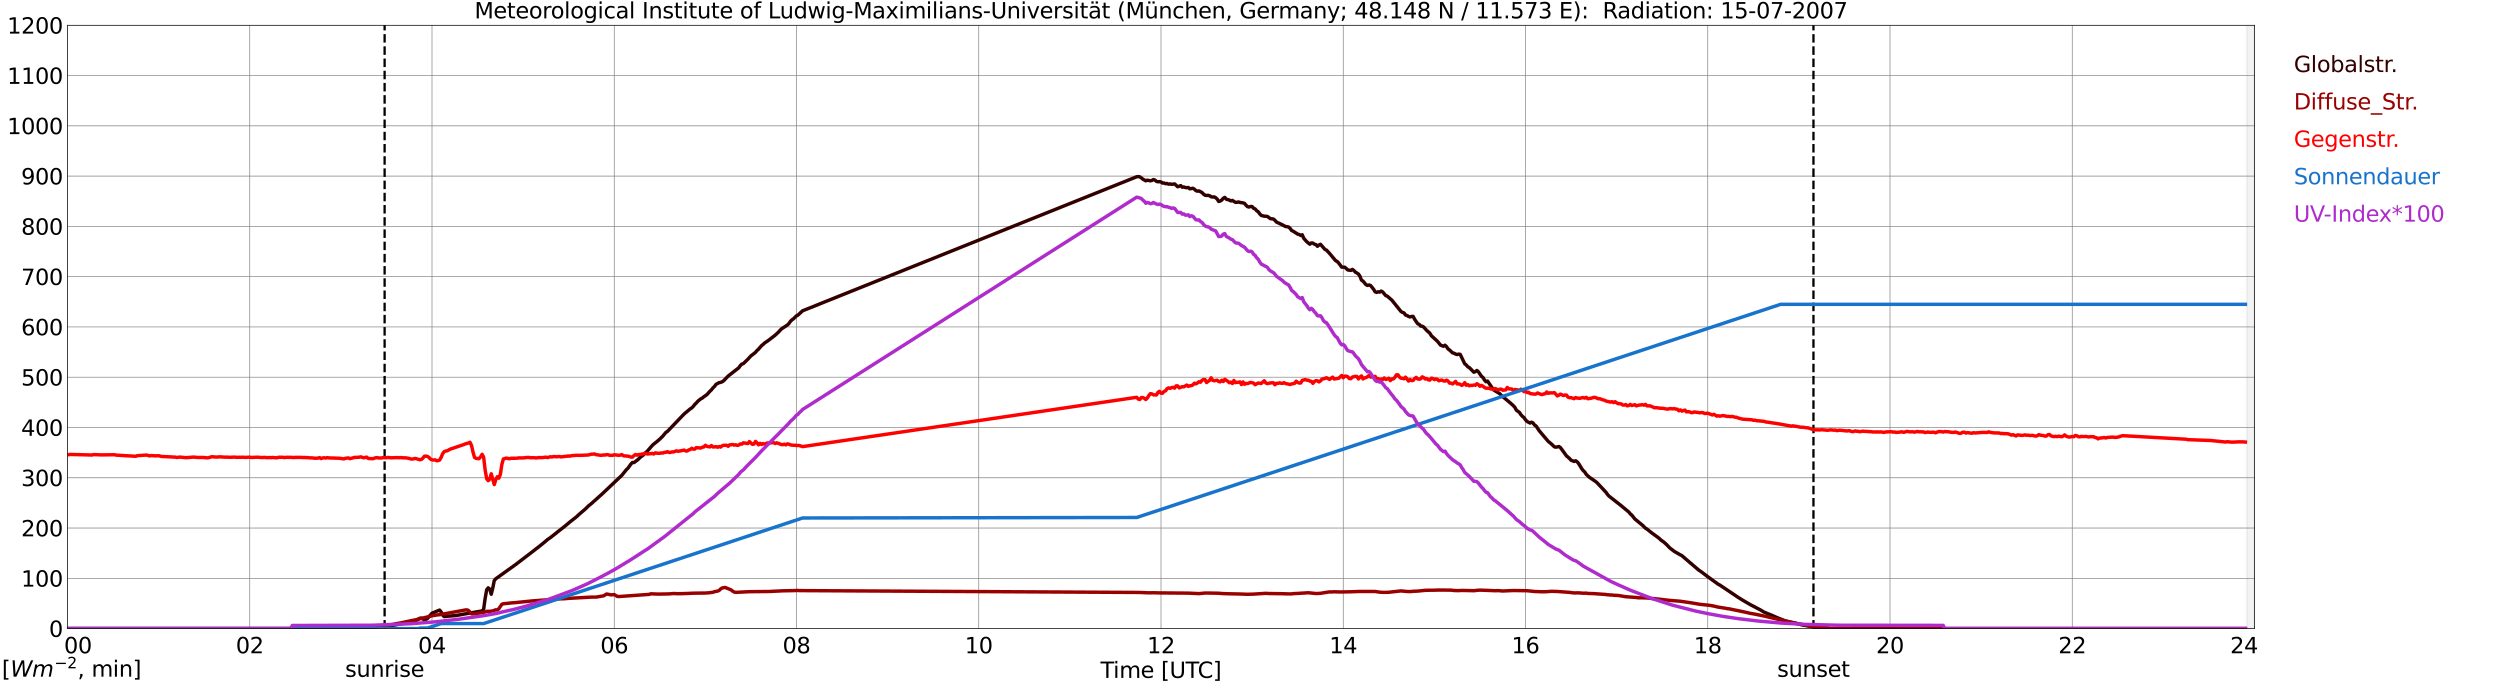 <?xml version="1.0" encoding="utf-8" standalone="no"?>
<!DOCTYPE svg PUBLIC "-//W3C//DTD SVG 1.1//EN"
  "http://www.w3.org/Graphics/SVG/1.1/DTD/svg11.dtd">
<svg xmlns:xlink="http://www.w3.org/1999/xlink" width="1085.4pt" height="296.64pt" viewBox="0 0 1085.4 296.64" xmlns="http://www.w3.org/2000/svg" version="1.1">
 <defs>
  <style type="text/css">*{stroke-linejoin: round; stroke-linecap: butt}</style>
 </defs>
 <g id="figure_1">
  <g id="patch_1">
   <path d="M 0 296.64 
L 1085.4 296.64 
L 1085.4 0 
L 0 0 
z
" style="fill: #ffffff"/>
  </g>
  <g id="axes_1">
   <g id="patch_2">
    <path d="M 29.306 272.909 
L 978.814 272.909 
L 978.814 10.976 
L 29.306 10.976 
z
" style="fill: #ffffff"/>
   </g>
   <g id="patch_3">
    <path d="M 975.517 272.909 
L 978.814 272.909 
L 978.814 10.976 
L 975.517 10.976 
z
" clip-path="url(#p517a552e8c)" style="fill: #d3d3d3; opacity: 0.25; stroke: #d3d3d3; stroke-linejoin: miter"/>
   </g>
   <g id="matplotlib.axis_1">
    <g id="xtick_1">
     <g id="line2d_1">
      <path d="M 29.306 272.909 
L 29.306 10.976 
" clip-path="url(#p517a552e8c)" style="fill: none; stroke: #808080; stroke-width: 0.3; stroke-linecap: square"/>
     </g>
     <g id="line2d_2"/>
     <g id="text_1">
      <!--    00 -->
      <g transform="translate(18.733 283.627) scale(0.095 -0.095)">
       <defs>
        <path id="DejaVuSans-20" transform="scale(0.016)"/>
        <path id="DejaVuSans-30" d="M 2034 4250 
Q 1547 4250 1301 3770 
Q 1056 3291 1056 2328 
Q 1056 1369 1301 889 
Q 1547 409 2034 409 
Q 2525 409 2770 889 
Q 3016 1369 3016 2328 
Q 3016 3291 2770 3770 
Q 2525 4250 2034 4250 
z
M 2034 4750 
Q 2819 4750 3233 4129 
Q 3647 3509 3647 2328 
Q 3647 1150 3233 529 
Q 2819 -91 2034 -91 
Q 1250 -91 836 529 
Q 422 1150 422 2328 
Q 422 3509 836 4129 
Q 1250 4750 2034 4750 
z
" transform="scale(0.016)"/>
       </defs>
       <use xlink:href="#DejaVuSans-20"/>
       <use xlink:href="#DejaVuSans-20" transform="translate(31.787 0)"/>
       <use xlink:href="#DejaVuSans-20" transform="translate(63.574 0)"/>
       <use xlink:href="#DejaVuSans-30" transform="translate(95.361 0)"/>
       <use xlink:href="#DejaVuSans-30" transform="translate(158.984 0)"/>
      </g>
     </g>
    </g>
    <g id="xtick_2">
     <g id="line2d_3">
      <path d="M 108.431 272.909 
L 108.431 10.976 
" clip-path="url(#p517a552e8c)" style="fill: none; stroke: #808080; stroke-width: 0.3; stroke-linecap: square"/>
     </g>
     <g id="line2d_4"/>
     <g id="text_2">
      <!-- 02 -->
      <g transform="translate(102.387 283.627) scale(0.095 -0.095)">
       <defs>
        <path id="DejaVuSans-32" d="M 1228 531 
L 3431 531 
L 3431 0 
L 469 0 
L 469 531 
Q 828 903 1448 1529 
Q 2069 2156 2228 2338 
Q 2531 2678 2651 2914 
Q 2772 3150 2772 3378 
Q 2772 3750 2511 3984 
Q 2250 4219 1831 4219 
Q 1534 4219 1204 4116 
Q 875 4013 500 3803 
L 500 4441 
Q 881 4594 1212 4672 
Q 1544 4750 1819 4750 
Q 2544 4750 2975 4387 
Q 3406 4025 3406 3419 
Q 3406 3131 3298 2873 
Q 3191 2616 2906 2266 
Q 2828 2175 2409 1742 
Q 1991 1309 1228 531 
z
" transform="scale(0.016)"/>
       </defs>
       <use xlink:href="#DejaVuSans-30"/>
       <use xlink:href="#DejaVuSans-32" transform="translate(63.623 0)"/>
      </g>
     </g>
    </g>
    <g id="xtick_3">
     <g id="line2d_5">
      <path d="M 187.557 272.909 
L 187.557 10.976 
" clip-path="url(#p517a552e8c)" style="fill: none; stroke: #808080; stroke-width: 0.3; stroke-linecap: square"/>
     </g>
     <g id="line2d_6"/>
     <g id="text_3">
      <!-- 04 -->
      <g transform="translate(181.513 283.627) scale(0.095 -0.095)">
       <defs>
        <path id="DejaVuSans-34" d="M 2419 4116 
L 825 1625 
L 2419 1625 
L 2419 4116 
z
M 2253 4666 
L 3047 4666 
L 3047 1625 
L 3713 1625 
L 3713 1100 
L 3047 1100 
L 3047 0 
L 2419 0 
L 2419 1100 
L 313 1100 
L 313 1709 
L 2253 4666 
z
" transform="scale(0.016)"/>
       </defs>
       <use xlink:href="#DejaVuSans-30"/>
       <use xlink:href="#DejaVuSans-34" transform="translate(63.623 0)"/>
      </g>
     </g>
    </g>
    <g id="xtick_4">
     <g id="line2d_7">
      <path d="M 266.683 272.909 
L 266.683 10.976 
" clip-path="url(#p517a552e8c)" style="fill: none; stroke: #808080; stroke-width: 0.3; stroke-linecap: square"/>
     </g>
     <g id="line2d_8"/>
     <g id="text_4">
      <!-- 06 -->
      <g transform="translate(260.638 283.627) scale(0.095 -0.095)">
       <defs>
        <path id="DejaVuSans-36" d="M 2113 2584 
Q 1688 2584 1439 2293 
Q 1191 2003 1191 1497 
Q 1191 994 1439 701 
Q 1688 409 2113 409 
Q 2538 409 2786 701 
Q 3034 994 3034 1497 
Q 3034 2003 2786 2293 
Q 2538 2584 2113 2584 
z
M 3366 4563 
L 3366 3988 
Q 3128 4100 2886 4159 
Q 2644 4219 2406 4219 
Q 1781 4219 1451 3797 
Q 1122 3375 1075 2522 
Q 1259 2794 1537 2939 
Q 1816 3084 2150 3084 
Q 2853 3084 3261 2657 
Q 3669 2231 3669 1497 
Q 3669 778 3244 343 
Q 2819 -91 2113 -91 
Q 1303 -91 875 529 
Q 447 1150 447 2328 
Q 447 3434 972 4092 
Q 1497 4750 2381 4750 
Q 2619 4750 2861 4703 
Q 3103 4656 3366 4563 
z
" transform="scale(0.016)"/>
       </defs>
       <use xlink:href="#DejaVuSans-30"/>
       <use xlink:href="#DejaVuSans-36" transform="translate(63.623 0)"/>
      </g>
     </g>
    </g>
    <g id="xtick_5">
     <g id="line2d_9">
      <path d="M 345.808 272.909 
L 345.808 10.976 
" clip-path="url(#p517a552e8c)" style="fill: none; stroke: #808080; stroke-width: 0.3; stroke-linecap: square"/>
     </g>
     <g id="line2d_10"/>
     <g id="text_5">
      <!-- 08 -->
      <g transform="translate(339.764 283.627) scale(0.095 -0.095)">
       <defs>
        <path id="DejaVuSans-38" d="M 2034 2216 
Q 1584 2216 1326 1975 
Q 1069 1734 1069 1313 
Q 1069 891 1326 650 
Q 1584 409 2034 409 
Q 2484 409 2743 651 
Q 3003 894 3003 1313 
Q 3003 1734 2745 1975 
Q 2488 2216 2034 2216 
z
M 1403 2484 
Q 997 2584 770 2862 
Q 544 3141 544 3541 
Q 544 4100 942 4425 
Q 1341 4750 2034 4750 
Q 2731 4750 3128 4425 
Q 3525 4100 3525 3541 
Q 3525 3141 3298 2862 
Q 3072 2584 2669 2484 
Q 3125 2378 3379 2068 
Q 3634 1759 3634 1313 
Q 3634 634 3220 271 
Q 2806 -91 2034 -91 
Q 1263 -91 848 271 
Q 434 634 434 1313 
Q 434 1759 690 2068 
Q 947 2378 1403 2484 
z
M 1172 3481 
Q 1172 3119 1398 2916 
Q 1625 2713 2034 2713 
Q 2441 2713 2670 2916 
Q 2900 3119 2900 3481 
Q 2900 3844 2670 4047 
Q 2441 4250 2034 4250 
Q 1625 4250 1398 4047 
Q 1172 3844 1172 3481 
z
" transform="scale(0.016)"/>
       </defs>
       <use xlink:href="#DejaVuSans-30"/>
       <use xlink:href="#DejaVuSans-38" transform="translate(63.623 0)"/>
      </g>
     </g>
    </g>
    <g id="xtick_6">
     <g id="line2d_11">
      <path d="M 424.934 272.909 
L 424.934 10.976 
" clip-path="url(#p517a552e8c)" style="fill: none; stroke: #808080; stroke-width: 0.3; stroke-linecap: square"/>
     </g>
     <g id="line2d_12"/>
     <g id="text_6">
      <!-- 10 -->
      <g transform="translate(418.89 283.627) scale(0.095 -0.095)">
       <defs>
        <path id="DejaVuSans-31" d="M 794 531 
L 1825 531 
L 1825 4091 
L 703 3866 
L 703 4441 
L 1819 4666 
L 2450 4666 
L 2450 531 
L 3481 531 
L 3481 0 
L 794 0 
L 794 531 
z
" transform="scale(0.016)"/>
       </defs>
       <use xlink:href="#DejaVuSans-31"/>
       <use xlink:href="#DejaVuSans-30" transform="translate(63.623 0)"/>
      </g>
     </g>
    </g>
    <g id="xtick_7">
     <g id="line2d_13">
      <path d="M 504.06 272.909 
L 504.06 10.976 
" clip-path="url(#p517a552e8c)" style="fill: none; stroke: #808080; stroke-width: 0.3; stroke-linecap: square"/>
     </g>
     <g id="line2d_14"/>
     <g id="text_7">
      <!-- 12 -->
      <g transform="translate(498.015 283.627) scale(0.095 -0.095)">
       <use xlink:href="#DejaVuSans-31"/>
       <use xlink:href="#DejaVuSans-32" transform="translate(63.623 0)"/>
      </g>
     </g>
    </g>
    <g id="xtick_8">
     <g id="line2d_15">
      <path d="M 583.185 272.909 
L 583.185 10.976 
" clip-path="url(#p517a552e8c)" style="fill: none; stroke: #808080; stroke-width: 0.3; stroke-linecap: square"/>
     </g>
     <g id="line2d_16"/>
     <g id="text_8">
      <!-- 14 -->
      <g transform="translate(577.141 283.627) scale(0.095 -0.095)">
       <use xlink:href="#DejaVuSans-31"/>
       <use xlink:href="#DejaVuSans-34" transform="translate(63.623 0)"/>
      </g>
     </g>
    </g>
    <g id="xtick_9">
     <g id="line2d_17">
      <path d="M 662.311 272.909 
L 662.311 10.976 
" clip-path="url(#p517a552e8c)" style="fill: none; stroke: #808080; stroke-width: 0.3; stroke-linecap: square"/>
     </g>
     <g id="line2d_18"/>
     <g id="text_9">
      <!-- 16 -->
      <g transform="translate(656.267 283.627) scale(0.095 -0.095)">
       <use xlink:href="#DejaVuSans-31"/>
       <use xlink:href="#DejaVuSans-36" transform="translate(63.623 0)"/>
      </g>
     </g>
    </g>
    <g id="xtick_10">
     <g id="line2d_19">
      <path d="M 741.437 272.909 
L 741.437 10.976 
" clip-path="url(#p517a552e8c)" style="fill: none; stroke: #808080; stroke-width: 0.3; stroke-linecap: square"/>
     </g>
     <g id="line2d_20"/>
     <g id="text_10">
      <!-- 18 -->
      <g transform="translate(735.392 283.627) scale(0.095 -0.095)">
       <use xlink:href="#DejaVuSans-31"/>
       <use xlink:href="#DejaVuSans-38" transform="translate(63.623 0)"/>
      </g>
     </g>
    </g>
    <g id="xtick_11">
     <g id="line2d_21">
      <path d="M 820.562 272.909 
L 820.562 10.976 
" clip-path="url(#p517a552e8c)" style="fill: none; stroke: #808080; stroke-width: 0.3; stroke-linecap: square"/>
     </g>
     <g id="line2d_22"/>
     <g id="text_11">
      <!-- 20 -->
      <g transform="translate(814.518 283.627) scale(0.095 -0.095)">
       <use xlink:href="#DejaVuSans-32"/>
       <use xlink:href="#DejaVuSans-30" transform="translate(63.623 0)"/>
      </g>
     </g>
    </g>
    <g id="xtick_12">
     <g id="line2d_23">
      <path d="M 899.688 272.909 
L 899.688 10.976 
" clip-path="url(#p517a552e8c)" style="fill: none; stroke: #808080; stroke-width: 0.3; stroke-linecap: square"/>
     </g>
     <g id="line2d_24"/>
     <g id="text_12">
      <!-- 22 -->
      <g transform="translate(893.644 283.627) scale(0.095 -0.095)">
       <use xlink:href="#DejaVuSans-32"/>
       <use xlink:href="#DejaVuSans-32" transform="translate(63.623 0)"/>
      </g>
     </g>
    </g>
    <g id="xtick_13">
     <g id="line2d_25">
      <path d="M 978.814 272.909 
L 978.814 10.976 
" clip-path="url(#p517a552e8c)" style="fill: none; stroke: #808080; stroke-width: 0.3; stroke-linecap: square"/>
     </g>
     <g id="line2d_26"/>
     <g id="text_13">
      <!-- 24    -->
      <g transform="translate(968.241 283.627) scale(0.095 -0.095)">
       <use xlink:href="#DejaVuSans-32"/>
       <use xlink:href="#DejaVuSans-34" transform="translate(63.623 0)"/>
       <use xlink:href="#DejaVuSans-20" transform="translate(127.246 0)"/>
       <use xlink:href="#DejaVuSans-20" transform="translate(159.033 0)"/>
       <use xlink:href="#DejaVuSans-20" transform="translate(190.82 0)"/>
      </g>
     </g>
    </g>
    <g id="text_14">
     <!-- Time [UTC] -->
     <g transform="translate(477.806 294.322) scale(0.095 -0.095)">
      <defs>
       <path id="DejaVuSans-54" d="M -19 4666 
L 3928 4666 
L 3928 4134 
L 2272 4134 
L 2272 0 
L 1638 0 
L 1638 4134 
L -19 4134 
L -19 4666 
z
" transform="scale(0.016)"/>
       <path id="DejaVuSans-69" d="M 603 3500 
L 1178 3500 
L 1178 0 
L 603 0 
L 603 3500 
z
M 603 4863 
L 1178 4863 
L 1178 4134 
L 603 4134 
L 603 4863 
z
" transform="scale(0.016)"/>
       <path id="DejaVuSans-6d" d="M 3328 2828 
Q 3544 3216 3844 3400 
Q 4144 3584 4550 3584 
Q 5097 3584 5394 3201 
Q 5691 2819 5691 2113 
L 5691 0 
L 5113 0 
L 5113 2094 
Q 5113 2597 4934 2840 
Q 4756 3084 4391 3084 
Q 3944 3084 3684 2787 
Q 3425 2491 3425 1978 
L 3425 0 
L 2847 0 
L 2847 2094 
Q 2847 2600 2669 2842 
Q 2491 3084 2119 3084 
Q 1678 3084 1418 2786 
Q 1159 2488 1159 1978 
L 1159 0 
L 581 0 
L 581 3500 
L 1159 3500 
L 1159 2956 
Q 1356 3278 1631 3431 
Q 1906 3584 2284 3584 
Q 2666 3584 2933 3390 
Q 3200 3197 3328 2828 
z
" transform="scale(0.016)"/>
       <path id="DejaVuSans-65" d="M 3597 1894 
L 3597 1613 
L 953 1613 
Q 991 1019 1311 708 
Q 1631 397 2203 397 
Q 2534 397 2845 478 
Q 3156 559 3463 722 
L 3463 178 
Q 3153 47 2828 -22 
Q 2503 -91 2169 -91 
Q 1331 -91 842 396 
Q 353 884 353 1716 
Q 353 2575 817 3079 
Q 1281 3584 2069 3584 
Q 2775 3584 3186 3129 
Q 3597 2675 3597 1894 
z
M 3022 2063 
Q 3016 2534 2758 2815 
Q 2500 3097 2075 3097 
Q 1594 3097 1305 2825 
Q 1016 2553 972 2059 
L 3022 2063 
z
" transform="scale(0.016)"/>
       <path id="DejaVuSans-5b" d="M 550 4863 
L 1875 4863 
L 1875 4416 
L 1125 4416 
L 1125 -397 
L 1875 -397 
L 1875 -844 
L 550 -844 
L 550 4863 
z
" transform="scale(0.016)"/>
       <path id="DejaVuSans-55" d="M 556 4666 
L 1191 4666 
L 1191 1831 
Q 1191 1081 1462 751 
Q 1734 422 2344 422 
Q 2950 422 3222 751 
Q 3494 1081 3494 1831 
L 3494 4666 
L 4128 4666 
L 4128 1753 
Q 4128 841 3676 375 
Q 3225 -91 2344 -91 
Q 1459 -91 1007 375 
Q 556 841 556 1753 
L 556 4666 
z
" transform="scale(0.016)"/>
       <path id="DejaVuSans-43" d="M 4122 4306 
L 4122 3641 
Q 3803 3938 3442 4084 
Q 3081 4231 2675 4231 
Q 1875 4231 1450 3742 
Q 1025 3253 1025 2328 
Q 1025 1406 1450 917 
Q 1875 428 2675 428 
Q 3081 428 3442 575 
Q 3803 722 4122 1019 
L 4122 359 
Q 3791 134 3420 21 
Q 3050 -91 2638 -91 
Q 1578 -91 968 557 
Q 359 1206 359 2328 
Q 359 3453 968 4101 
Q 1578 4750 2638 4750 
Q 3056 4750 3426 4639 
Q 3797 4528 4122 4306 
z
" transform="scale(0.016)"/>
       <path id="DejaVuSans-5d" d="M 1947 4863 
L 1947 -844 
L 622 -844 
L 622 -397 
L 1369 -397 
L 1369 4416 
L 622 4416 
L 622 4863 
L 1947 4863 
z
" transform="scale(0.016)"/>
      </defs>
      <use xlink:href="#DejaVuSans-54"/>
      <use xlink:href="#DejaVuSans-69" transform="translate(57.959 0)"/>
      <use xlink:href="#DejaVuSans-6d" transform="translate(85.742 0)"/>
      <use xlink:href="#DejaVuSans-65" transform="translate(183.154 0)"/>
      <use xlink:href="#DejaVuSans-20" transform="translate(244.678 0)"/>
      <use xlink:href="#DejaVuSans-5b" transform="translate(276.465 0)"/>
      <use xlink:href="#DejaVuSans-55" transform="translate(315.479 0)"/>
      <use xlink:href="#DejaVuSans-54" transform="translate(388.672 0)"/>
      <use xlink:href="#DejaVuSans-43" transform="translate(443.881 0)"/>
      <use xlink:href="#DejaVuSans-5d" transform="translate(513.705 0)"/>
     </g>
    </g>
   </g>
   <g id="matplotlib.axis_2">
    <g id="ytick_1">
     <g id="line2d_27">
      <path d="M 29.306 272.909 
L 978.814 272.909 
" clip-path="url(#p517a552e8c)" style="fill: none; stroke: #808080; stroke-width: 0.3; stroke-linecap: square"/>
     </g>
     <g id="line2d_28"/>
     <g id="text_15">
      <!-- 0 -->
      <g transform="translate(21.261 276.518) scale(0.095 -0.095)">
       <use xlink:href="#DejaVuSans-30"/>
      </g>
     </g>
    </g>
    <g id="ytick_2">
     <g id="line2d_29">
      <path d="M 29.306 251.081 
L 978.814 251.081 
" clip-path="url(#p517a552e8c)" style="fill: none; stroke: #808080; stroke-width: 0.3; stroke-linecap: square"/>
     </g>
     <g id="line2d_30"/>
     <g id="text_16">
      <!-- 100 -->
      <g transform="translate(9.173 254.69) scale(0.095 -0.095)">
       <use xlink:href="#DejaVuSans-31"/>
       <use xlink:href="#DejaVuSans-30" transform="translate(63.623 0)"/>
       <use xlink:href="#DejaVuSans-30" transform="translate(127.246 0)"/>
      </g>
     </g>
    </g>
    <g id="ytick_3">
     <g id="line2d_31">
      <path d="M 29.306 229.253 
L 978.814 229.253 
" clip-path="url(#p517a552e8c)" style="fill: none; stroke: #808080; stroke-width: 0.3; stroke-linecap: square"/>
     </g>
     <g id="line2d_32"/>
     <g id="text_17">
      <!-- 200 -->
      <g transform="translate(9.173 232.863) scale(0.095 -0.095)">
       <use xlink:href="#DejaVuSans-32"/>
       <use xlink:href="#DejaVuSans-30" transform="translate(63.623 0)"/>
       <use xlink:href="#DejaVuSans-30" transform="translate(127.246 0)"/>
      </g>
     </g>
    </g>
    <g id="ytick_4">
     <g id="line2d_33">
      <path d="M 29.306 207.426 
L 978.814 207.426 
" clip-path="url(#p517a552e8c)" style="fill: none; stroke: #808080; stroke-width: 0.3; stroke-linecap: square"/>
     </g>
     <g id="line2d_34"/>
     <g id="text_18">
      <!-- 300 -->
      <g transform="translate(9.173 211.035) scale(0.095 -0.095)">
       <defs>
        <path id="DejaVuSans-33" d="M 2597 2516 
Q 3050 2419 3304 2112 
Q 3559 1806 3559 1356 
Q 3559 666 3084 287 
Q 2609 -91 1734 -91 
Q 1441 -91 1130 -33 
Q 819 25 488 141 
L 488 750 
Q 750 597 1062 519 
Q 1375 441 1716 441 
Q 2309 441 2620 675 
Q 2931 909 2931 1356 
Q 2931 1769 2642 2001 
Q 2353 2234 1838 2234 
L 1294 2234 
L 1294 2753 
L 1863 2753 
Q 2328 2753 2575 2939 
Q 2822 3125 2822 3475 
Q 2822 3834 2567 4026 
Q 2313 4219 1838 4219 
Q 1578 4219 1281 4162 
Q 984 4106 628 3988 
L 628 4550 
Q 988 4650 1302 4700 
Q 1616 4750 1894 4750 
Q 2613 4750 3031 4423 
Q 3450 4097 3450 3541 
Q 3450 3153 3228 2886 
Q 3006 2619 2597 2516 
z
" transform="scale(0.016)"/>
       </defs>
       <use xlink:href="#DejaVuSans-33"/>
       <use xlink:href="#DejaVuSans-30" transform="translate(63.623 0)"/>
       <use xlink:href="#DejaVuSans-30" transform="translate(127.246 0)"/>
      </g>
     </g>
    </g>
    <g id="ytick_5">
     <g id="line2d_35">
      <path d="M 29.306 185.598 
L 978.814 185.598 
" clip-path="url(#p517a552e8c)" style="fill: none; stroke: #808080; stroke-width: 0.3; stroke-linecap: square"/>
     </g>
     <g id="line2d_36"/>
     <g id="text_19">
      <!-- 400 -->
      <g transform="translate(9.173 189.207) scale(0.095 -0.095)">
       <use xlink:href="#DejaVuSans-34"/>
       <use xlink:href="#DejaVuSans-30" transform="translate(63.623 0)"/>
       <use xlink:href="#DejaVuSans-30" transform="translate(127.246 0)"/>
      </g>
     </g>
    </g>
    <g id="ytick_6">
     <g id="line2d_37">
      <path d="M 29.306 163.77 
L 978.814 163.77 
" clip-path="url(#p517a552e8c)" style="fill: none; stroke: #808080; stroke-width: 0.3; stroke-linecap: square"/>
     </g>
     <g id="line2d_38"/>
     <g id="text_20">
      <!-- 500 -->
      <g transform="translate(9.173 167.379) scale(0.095 -0.095)">
       <defs>
        <path id="DejaVuSans-35" d="M 691 4666 
L 3169 4666 
L 3169 4134 
L 1269 4134 
L 1269 2991 
Q 1406 3038 1543 3061 
Q 1681 3084 1819 3084 
Q 2600 3084 3056 2656 
Q 3513 2228 3513 1497 
Q 3513 744 3044 326 
Q 2575 -91 1722 -91 
Q 1428 -91 1123 -41 
Q 819 9 494 109 
L 494 744 
Q 775 591 1075 516 
Q 1375 441 1709 441 
Q 2250 441 2565 725 
Q 2881 1009 2881 1497 
Q 2881 1984 2565 2268 
Q 2250 2553 1709 2553 
Q 1456 2553 1204 2497 
Q 953 2441 691 2322 
L 691 4666 
z
" transform="scale(0.016)"/>
       </defs>
       <use xlink:href="#DejaVuSans-35"/>
       <use xlink:href="#DejaVuSans-30" transform="translate(63.623 0)"/>
       <use xlink:href="#DejaVuSans-30" transform="translate(127.246 0)"/>
      </g>
     </g>
    </g>
    <g id="ytick_7">
     <g id="line2d_39">
      <path d="M 29.306 141.942 
L 978.814 141.942 
" clip-path="url(#p517a552e8c)" style="fill: none; stroke: #808080; stroke-width: 0.3; stroke-linecap: square"/>
     </g>
     <g id="line2d_40"/>
     <g id="text_21">
      <!-- 600 -->
      <g transform="translate(9.173 145.551) scale(0.095 -0.095)">
       <use xlink:href="#DejaVuSans-36"/>
       <use xlink:href="#DejaVuSans-30" transform="translate(63.623 0)"/>
       <use xlink:href="#DejaVuSans-30" transform="translate(127.246 0)"/>
      </g>
     </g>
    </g>
    <g id="ytick_8">
     <g id="line2d_41">
      <path d="M 29.306 120.114 
L 978.814 120.114 
" clip-path="url(#p517a552e8c)" style="fill: none; stroke: #808080; stroke-width: 0.3; stroke-linecap: square"/>
     </g>
     <g id="line2d_42"/>
     <g id="text_22">
      <!-- 700 -->
      <g transform="translate(9.173 123.724) scale(0.095 -0.095)">
       <defs>
        <path id="DejaVuSans-37" d="M 525 4666 
L 3525 4666 
L 3525 4397 
L 1831 0 
L 1172 0 
L 2766 4134 
L 525 4134 
L 525 4666 
z
" transform="scale(0.016)"/>
       </defs>
       <use xlink:href="#DejaVuSans-37"/>
       <use xlink:href="#DejaVuSans-30" transform="translate(63.623 0)"/>
       <use xlink:href="#DejaVuSans-30" transform="translate(127.246 0)"/>
      </g>
     </g>
    </g>
    <g id="ytick_9">
     <g id="line2d_43">
      <path d="M 29.306 98.287 
L 978.814 98.287 
" clip-path="url(#p517a552e8c)" style="fill: none; stroke: #808080; stroke-width: 0.3; stroke-linecap: square"/>
     </g>
     <g id="line2d_44"/>
     <g id="text_23">
      <!-- 800 -->
      <g transform="translate(9.173 101.896) scale(0.095 -0.095)">
       <use xlink:href="#DejaVuSans-38"/>
       <use xlink:href="#DejaVuSans-30" transform="translate(63.623 0)"/>
       <use xlink:href="#DejaVuSans-30" transform="translate(127.246 0)"/>
      </g>
     </g>
    </g>
    <g id="ytick_10">
     <g id="line2d_45">
      <path d="M 29.306 76.459 
L 978.814 76.459 
" clip-path="url(#p517a552e8c)" style="fill: none; stroke: #808080; stroke-width: 0.3; stroke-linecap: square"/>
     </g>
     <g id="line2d_46"/>
     <g id="text_24">
      <!-- 900 -->
      <g transform="translate(9.173 80.068) scale(0.095 -0.095)">
       <defs>
        <path id="DejaVuSans-39" d="M 703 97 
L 703 672 
Q 941 559 1184 500 
Q 1428 441 1663 441 
Q 2288 441 2617 861 
Q 2947 1281 2994 2138 
Q 2813 1869 2534 1725 
Q 2256 1581 1919 1581 
Q 1219 1581 811 2004 
Q 403 2428 403 3163 
Q 403 3881 828 4315 
Q 1253 4750 1959 4750 
Q 2769 4750 3195 4129 
Q 3622 3509 3622 2328 
Q 3622 1225 3098 567 
Q 2575 -91 1691 -91 
Q 1453 -91 1209 -44 
Q 966 3 703 97 
z
M 1959 2075 
Q 2384 2075 2632 2365 
Q 2881 2656 2881 3163 
Q 2881 3666 2632 3958 
Q 2384 4250 1959 4250 
Q 1534 4250 1286 3958 
Q 1038 3666 1038 3163 
Q 1038 2656 1286 2365 
Q 1534 2075 1959 2075 
z
" transform="scale(0.016)"/>
       </defs>
       <use xlink:href="#DejaVuSans-39"/>
       <use xlink:href="#DejaVuSans-30" transform="translate(63.623 0)"/>
       <use xlink:href="#DejaVuSans-30" transform="translate(127.246 0)"/>
      </g>
     </g>
    </g>
    <g id="ytick_11">
     <g id="line2d_47">
      <path d="M 29.306 54.631 
L 978.814 54.631 
" clip-path="url(#p517a552e8c)" style="fill: none; stroke: #808080; stroke-width: 0.3; stroke-linecap: square"/>
     </g>
     <g id="line2d_48"/>
     <g id="text_25">
      <!-- 1000 -->
      <g transform="translate(3.128 58.24) scale(0.095 -0.095)">
       <use xlink:href="#DejaVuSans-31"/>
       <use xlink:href="#DejaVuSans-30" transform="translate(63.623 0)"/>
       <use xlink:href="#DejaVuSans-30" transform="translate(127.246 0)"/>
       <use xlink:href="#DejaVuSans-30" transform="translate(190.869 0)"/>
      </g>
     </g>
    </g>
    <g id="ytick_12">
     <g id="line2d_49">
      <path d="M 29.306 32.803 
L 978.814 32.803 
" clip-path="url(#p517a552e8c)" style="fill: none; stroke: #808080; stroke-width: 0.3; stroke-linecap: square"/>
     </g>
     <g id="line2d_50"/>
     <g id="text_26">
      <!-- 1100 -->
      <g transform="translate(3.128 36.413) scale(0.095 -0.095)">
       <use xlink:href="#DejaVuSans-31"/>
       <use xlink:href="#DejaVuSans-31" transform="translate(63.623 0)"/>
       <use xlink:href="#DejaVuSans-30" transform="translate(127.246 0)"/>
       <use xlink:href="#DejaVuSans-30" transform="translate(190.869 0)"/>
      </g>
     </g>
    </g>
    <g id="ytick_13">
     <g id="line2d_51">
      <path d="M 29.306 10.976 
L 978.814 10.976 
" clip-path="url(#p517a552e8c)" style="fill: none; stroke: #808080; stroke-width: 0.3; stroke-linecap: square"/>
     </g>
     <g id="line2d_52"/>
     <g id="text_27">
      <!-- 1200 -->
      <g transform="translate(3.128 14.585) scale(0.095 -0.095)">
       <use xlink:href="#DejaVuSans-31"/>
       <use xlink:href="#DejaVuSans-32" transform="translate(63.623 0)"/>
       <use xlink:href="#DejaVuSans-30" transform="translate(127.246 0)"/>
       <use xlink:href="#DejaVuSans-30" transform="translate(190.869 0)"/>
      </g>
     </g>
    </g>
   </g>
   <g id="line2d_53">
    <path d="M 166.984 272.909 
L 166.984 10.976 
" clip-path="url(#p517a552e8c)" style="fill: none; stroke-dasharray: 3.7,1.6; stroke-dashoffset: 0; stroke: #000000"/>
   </g>
   <g id="line2d_54">
    <path d="M 787.33 272.909 
L 787.33 10.976 
" clip-path="url(#p517a552e8c)" style="fill: none; stroke-dasharray: 3.7,1.6; stroke-dashoffset: 0; stroke: #000000"/>
   </g>
   <g id="line2d_55">
    <path d="M 29.306 272.909 
L 159.204 272.909 
L 159.863 272.333 
L 169.754 271.636 
L 171.732 271.309 
L 177.007 270.244 
L 178.985 269.63 
L 180.304 269.547 
L 180.963 269.261 
L 182.282 268.401 
L 182.941 268.36 
L 184.26 269.137 
L 184.92 268.934 
L 185.579 268.524 
L 187.557 266.23 
L 188.876 265.699 
L 190.195 265.125 
L 190.854 264.878 
L 191.513 265.658 
L 192.173 267.009 
L 192.832 267.705 
L 194.81 267.5 
L 196.788 267.336 
L 198.107 267.214 
L 207.339 265.575 
L 209.317 265.247 
L 209.976 264.509 
L 210.635 259.76 
L 211.295 256.075 
L 211.954 255.215 
L 212.614 255.746 
L 213.273 257.998 
L 213.932 255.337 
L 214.592 252.061 
L 215.251 251.282 
L 219.867 247.966 
L 223.823 245.14 
L 230.417 240.102 
L 234.373 237.031 
L 236.351 235.435 
L 237.67 234.287 
L 238.989 233.387 
L 240.967 231.831 
L 242.286 230.766 
L 244.923 228.719 
L 247.561 226.507 
L 250.198 224.458 
L 251.517 223.231 
L 254.155 220.978 
L 255.473 219.667 
L 256.792 218.604 
L 261.408 214.467 
L 269.98 206.358 
L 271.958 203.9 
L 272.617 203.287 
L 273.936 201.443 
L 274.595 200.788 
L 275.255 200.829 
L 276.573 199.847 
L 277.233 199.314 
L 277.892 198.577 
L 279.211 197.636 
L 281.189 195.711 
L 283.167 193.416 
L 283.827 192.803 
L 285.145 191.779 
L 286.464 190.631 
L 287.783 189.322 
L 289.102 187.724 
L 289.761 187.316 
L 297.014 179.739 
L 299.652 177.528 
L 300.311 177.118 
L 300.971 176.463 
L 301.63 175.603 
L 302.289 174.987 
L 302.949 174.21 
L 304.267 173.145 
L 304.927 172.818 
L 305.586 172.244 
L 306.905 171.342 
L 308.224 169.869 
L 308.883 169.255 
L 309.543 168.395 
L 310.202 167.78 
L 310.861 166.878 
L 312.18 166.143 
L 312.839 166.018 
L 313.499 165.774 
L 314.158 165.324 
L 316.136 163.275 
L 320.752 159.671 
L 321.411 158.73 
L 322.071 158.075 
L 322.73 157.87 
L 324.708 155.945 
L 326.027 154.511 
L 327.346 153.487 
L 328.005 152.954 
L 328.665 152.177 
L 329.324 151.603 
L 330.643 150.047 
L 331.302 149.556 
L 331.961 148.901 
L 333.28 148.041 
L 336.577 145.502 
L 337.896 144.273 
L 339.215 142.839 
L 341.852 141.119 
L 342.512 140.465 
L 343.171 139.524 
L 343.83 138.867 
L 344.49 138.417 
L 345.808 137.107 
L 346.468 136.78 
L 348.446 134.936 
L 493.51 76.743 
L 494.169 76.66 
L 494.828 76.784 
L 495.488 77.192 
L 496.147 77.766 
L 497.466 78.504 
L 498.125 78.216 
L 499.444 78.504 
L 500.103 78.341 
L 500.763 77.972 
L 501.422 78.177 
L 502.082 78.749 
L 502.741 78.912 
L 503.4 78.873 
L 504.06 78.995 
L 504.719 79.486 
L 505.379 79.445 
L 506.038 79.772 
L 506.697 79.65 
L 507.357 79.978 
L 508.016 79.855 
L 508.675 80.019 
L 509.994 79.855 
L 511.313 81.084 
L 512.632 80.593 
L 513.291 81.287 
L 513.95 81.165 
L 514.61 81.412 
L 515.269 81.492 
L 515.929 81.412 
L 516.588 81.984 
L 517.907 81.739 
L 518.566 82.147 
L 519.226 82.763 
L 519.885 83.007 
L 520.544 82.885 
L 521.863 83.581 
L 522.522 84.278 
L 523.182 84.769 
L 523.841 84.852 
L 524.501 84.81 
L 525.16 84.974 
L 525.819 85.424 
L 526.479 85.548 
L 527.138 85.465 
L 527.797 85.834 
L 528.457 86.447 
L 529.116 87.471 
L 529.776 87.268 
L 530.435 86.858 
L 531.094 86.081 
L 531.754 85.712 
L 532.413 86.489 
L 533.732 86.858 
L 534.391 87.227 
L 535.051 87.021 
L 536.369 87.84 
L 537.029 87.84 
L 537.688 87.676 
L 538.348 87.881 
L 539.666 88.087 
L 540.326 88.292 
L 540.985 89.11 
L 541.644 89.724 
L 542.304 89.887 
L 542.963 89.643 
L 543.623 89.684 
L 544.282 90.461 
L 544.941 90.708 
L 545.601 91.485 
L 546.26 91.937 
L 546.919 92.836 
L 547.579 93.533 
L 548.898 93.86 
L 550.216 93.943 
L 551.535 94.925 
L 552.854 95.089 
L 553.513 95.622 
L 554.173 96.401 
L 556.81 97.628 
L 558.129 98.365 
L 558.788 98.407 
L 559.448 98.57 
L 560.107 99.145 
L 560.766 100.085 
L 561.426 100.371 
L 563.404 101.642 
L 564.063 101.805 
L 564.723 102.216 
L 565.382 101.928 
L 566.042 103.484 
L 567.36 104.959 
L 568.679 106.025 
L 569.338 105.492 
L 569.998 105.531 
L 570.657 106.025 
L 571.317 106.188 
L 571.976 106.924 
L 572.635 106.391 
L 573.295 106.064 
L 575.273 108.317 
L 575.932 108.605 
L 577.251 110.037 
L 579.889 113.191 
L 580.548 113.518 
L 581.207 114.214 
L 582.526 115.976 
L 583.845 116.015 
L 585.164 117.203 
L 586.482 117.408 
L 587.142 116.958 
L 587.801 117.449 
L 588.46 118.146 
L 589.779 118.964 
L 590.439 119.949 
L 591.098 121.627 
L 591.757 122.035 
L 593.076 123.592 
L 593.736 123.919 
L 594.395 123.716 
L 595.054 123.961 
L 596.373 125.6 
L 597.032 126.704 
L 597.692 126.951 
L 598.351 126.663 
L 599.011 126.829 
L 599.67 126.377 
L 600.329 126.787 
L 601.648 128.344 
L 602.307 128.588 
L 604.286 130.308 
L 605.604 131.947 
L 608.242 135.224 
L 608.901 135.632 
L 609.561 135.837 
L 610.22 136.78 
L 610.879 136.983 
L 611.539 137.393 
L 612.198 137.599 
L 612.858 137.393 
L 613.517 137.352 
L 614.176 138.622 
L 615.495 140.547 
L 616.154 140.833 
L 616.814 141.571 
L 617.473 141.61 
L 618.133 142.021 
L 619.451 143.496 
L 620.77 144.642 
L 621.429 145.747 
L 624.067 148.163 
L 625.386 149.802 
L 626.705 150.335 
L 627.364 149.883 
L 628.023 150.499 
L 628.683 151.481 
L 629.342 151.972 
L 630.661 153.201 
L 631.32 153.365 
L 631.98 153.734 
L 632.639 153.939 
L 633.298 153.734 
L 633.958 153.856 
L 635.936 157.951 
L 636.595 158.444 
L 637.255 159.263 
L 637.914 159.59 
L 639.892 161.596 
L 640.552 161.351 
L 641.211 160.858 
L 641.87 161.432 
L 643.189 163.357 
L 643.848 163.89 
L 644.508 164.995 
L 645.167 165.732 
L 645.827 165.446 
L 647.805 168.354 
L 648.464 169.295 
L 651.102 170.892 
L 651.761 171.63 
L 655.717 174.948 
L 657.036 176.135 
L 657.695 176.871 
L 658.355 178.1 
L 659.674 179.043 
L 660.333 180.067 
L 660.992 180.763 
L 661.652 181.296 
L 662.311 182.236 
L 662.97 182.974 
L 664.289 183.67 
L 664.949 183.301 
L 665.608 183.67 
L 666.267 184.572 
L 666.927 184.98 
L 668.246 186.986 
L 672.202 191.655 
L 673.521 192.72 
L 674.839 193.991 
L 675.499 194.154 
L 676.817 193.866 
L 677.477 194.318 
L 680.114 197.922 
L 681.433 199.068 
L 682.092 199.805 
L 683.411 200.338 
L 684.071 200.05 
L 684.73 200.502 
L 685.389 201.279 
L 686.708 203.451 
L 687.368 204.311 
L 688.027 204.924 
L 688.686 205.948 
L 690.005 207.177 
L 691.324 208.078 
L 692.643 208.98 
L 693.302 209.51 
L 697.258 213.729 
L 697.918 214.67 
L 698.577 215.408 
L 703.852 219.544 
L 705.171 220.651 
L 707.149 222.288 
L 707.808 223.107 
L 708.468 223.639 
L 709.786 225.318 
L 713.083 228.022 
L 714.402 229.332 
L 715.062 229.701 
L 717.04 231.299 
L 719.677 233.222 
L 720.337 233.715 
L 720.996 234.37 
L 722.315 235.31 
L 723.633 236.498 
L 724.952 237.891 
L 726.93 239.405 
L 729.568 240.922 
L 730.227 241.25 
L 732.205 242.97 
L 737.48 247.475 
L 738.799 248.374 
L 741.437 250.383 
L 746.052 253.698 
L 746.712 254.026 
L 754.624 259.349 
L 756.602 260.578 
L 759.899 262.504 
L 763.196 264.224 
L 764.515 264.92 
L 765.834 265.738 
L 769.131 267.09 
L 770.449 267.664 
L 771.768 268.238 
L 775.065 269.547 
L 782.978 271.431 
L 786.275 271.964 
L 788.253 272.169 
L 789.572 272.21 
L 792.868 272.538 
L 793.528 272.577 
L 794.187 272.909 
L 974.857 272.909 
L 974.857 272.909 
" clip-path="url(#p517a552e8c)" style="fill: none; stroke: #330000; stroke-width: 1.5; stroke-linecap: square"/>
   </g>
   <g id="line2d_56">
    <path d="M 29.306 272.909 
L 159.204 272.909 
L 159.863 272.415 
L 163.16 272.123 
L 171.073 271.032 
L 171.732 270.822 
L 173.71 270.486 
L 175.688 270.065 
L 180.963 268.973 
L 188.216 267.212 
L 188.876 267.17 
L 189.535 267.002 
L 190.854 266.876 
L 202.063 264.819 
L 202.723 264.776 
L 203.382 265.029 
L 204.701 266.498 
L 205.36 266.539 
L 207.998 266.203 
L 208.657 265.994 
L 209.976 265.867 
L 210.635 265.699 
L 211.295 265.407 
L 212.614 265.407 
L 213.932 265.239 
L 215.251 264.734 
L 215.91 264.861 
L 216.57 264.274 
L 217.889 262.342 
L 218.548 262.132 
L 222.504 261.713 
L 223.823 261.628 
L 225.801 261.419 
L 228.439 261.168 
L 230.417 260.956 
L 232.395 260.788 
L 239.648 260.242 
L 241.626 260.033 
L 244.923 259.95 
L 246.901 259.782 
L 256.792 259.236 
L 258.77 259.236 
L 262.067 258.69 
L 263.386 257.893 
L 264.705 258.145 
L 265.364 258.271 
L 266.683 258.145 
L 268.002 258.941 
L 268.661 258.985 
L 269.98 258.9 
L 281.849 258.059 
L 282.508 257.808 
L 285.805 257.935 
L 290.42 257.85 
L 292.399 257.682 
L 294.377 257.767 
L 296.355 257.725 
L 298.992 257.64 
L 300.311 257.557 
L 302.289 257.514 
L 306.246 257.472 
L 307.564 257.389 
L 308.883 257.221 
L 309.543 257.136 
L 310.202 256.885 
L 311.521 256.634 
L 312.18 256.381 
L 312.839 255.711 
L 313.499 255.289 
L 314.818 255.038 
L 317.455 256.13 
L 318.114 256.675 
L 318.774 257.053 
L 319.433 257.18 
L 325.368 256.885 
L 333.94 256.802 
L 339.874 256.507 
L 344.49 256.422 
L 346.468 256.339 
L 347.127 256.422 
L 348.446 256.422 
L 494.828 257.221 
L 498.785 257.389 
L 500.763 257.348 
L 504.06 257.431 
L 505.379 257.431 
L 515.929 257.514 
L 520.544 257.725 
L 523.182 257.472 
L 524.501 257.472 
L 529.116 257.557 
L 530.435 257.682 
L 532.413 257.767 
L 534.391 257.808 
L 538.348 257.893 
L 541.644 258.018 
L 544.282 257.935 
L 549.557 257.599 
L 550.876 257.682 
L 556.81 257.767 
L 559.448 257.85 
L 560.766 257.85 
L 561.426 257.725 
L 563.404 257.64 
L 568.02 257.348 
L 571.317 257.682 
L 573.295 257.599 
L 575.273 257.263 
L 577.251 256.968 
L 577.91 257.012 
L 579.229 256.927 
L 581.867 257.012 
L 586.482 256.927 
L 589.779 256.802 
L 597.032 256.802 
L 599.011 257.095 
L 600.329 257.18 
L 601.648 257.18 
L 602.967 257.136 
L 608.242 256.549 
L 610.879 256.802 
L 612.198 256.844 
L 613.517 256.717 
L 615.495 256.634 
L 618.792 256.298 
L 620.77 256.256 
L 622.089 256.256 
L 624.726 256.171 
L 630.001 256.213 
L 631.32 256.381 
L 633.298 256.422 
L 634.617 256.339 
L 638.573 256.422 
L 639.892 256.466 
L 641.211 256.298 
L 642.53 256.213 
L 645.167 256.298 
L 647.145 256.381 
L 649.123 256.466 
L 650.442 256.422 
L 652.42 256.59 
L 657.036 256.381 
L 662.97 256.466 
L 666.267 256.802 
L 669.564 256.927 
L 671.542 256.885 
L 673.521 256.717 
L 676.158 256.802 
L 681.433 257.18 
L 682.752 257.348 
L 683.411 257.431 
L 685.389 257.389 
L 687.368 257.557 
L 688.686 257.514 
L 689.346 257.64 
L 691.983 257.725 
L 697.258 258.103 
L 697.918 258.227 
L 698.577 258.227 
L 699.236 258.354 
L 699.896 258.313 
L 700.555 258.439 
L 702.533 258.522 
L 705.83 259.068 
L 710.446 259.404 
L 711.105 259.531 
L 712.424 259.531 
L 715.062 259.614 
L 717.04 259.823 
L 718.358 259.908 
L 724.952 260.663 
L 729.568 261.041 
L 734.184 261.713 
L 738.14 262.383 
L 741.437 262.72 
L 742.756 262.888 
L 744.074 263.139 
L 746.052 263.601 
L 749.349 264.106 
L 750.009 264.274 
L 750.668 264.315 
L 752.646 264.734 
L 753.965 264.988 
L 757.921 265.826 
L 759.899 266.288 
L 761.878 266.625 
L 766.493 267.589 
L 771.768 268.849 
L 774.406 269.436 
L 775.725 269.772 
L 781 270.822 
L 781.659 271.032 
L 783.637 271.324 
L 786.275 271.913 
L 788.253 272.123 
L 789.572 272.291 
L 791.55 272.459 
L 793.528 272.627 
L 794.187 272.909 
L 974.857 272.909 
L 974.857 272.909 
" clip-path="url(#p517a552e8c)" style="fill: none; stroke: #990000; stroke-width: 1.5; stroke-linecap: square"/>
   </g>
   <g id="line2d_57">
    <path d="M 29.306 197.461 
L 30.625 197.293 
L 35.24 197.42 
L 39.197 197.527 
L 39.856 197.572 
L 40.515 197.372 
L 42.493 197.433 
L 43.812 197.5 
L 49.747 197.428 
L 50.406 197.596 
L 58.978 198.101 
L 59.637 197.832 
L 63.594 197.572 
L 64.253 197.699 
L 64.912 197.957 
L 65.572 197.789 
L 67.55 197.911 
L 68.869 197.854 
L 70.187 198.181 
L 72.825 198.299 
L 76.122 198.472 
L 76.781 198.616 
L 78.1 198.441 
L 80.737 198.721 
L 84.034 198.443 
L 85.353 198.587 
L 86.672 198.627 
L 87.991 198.594 
L 89.309 198.705 
L 89.969 198.795 
L 90.628 198.718 
L 91.947 198.282 
L 93.266 198.406 
L 94.584 198.443 
L 95.244 198.321 
L 97.881 198.498 
L 98.541 198.461 
L 99.86 198.548 
L 101.838 198.443 
L 102.497 198.553 
L 105.794 198.509 
L 106.453 198.587 
L 107.772 198.524 
L 108.431 198.483 
L 109.091 198.614 
L 111.728 198.494 
L 113.707 198.653 
L 115.025 198.585 
L 115.685 198.703 
L 117.003 198.653 
L 117.663 198.705 
L 118.322 198.62 
L 119.641 198.742 
L 120.3 198.762 
L 120.96 198.529 
L 122.938 198.542 
L 123.597 198.686 
L 124.257 198.539 
L 126.894 198.583 
L 127.553 198.673 
L 128.213 198.572 
L 130.191 198.587 
L 130.85 198.57 
L 131.51 198.679 
L 132.169 198.607 
L 132.829 198.699 
L 133.488 198.649 
L 134.147 198.769 
L 135.466 198.797 
L 136.785 198.952 
L 138.104 198.893 
L 138.763 198.673 
L 139.422 199.092 
L 140.082 198.832 
L 140.741 198.736 
L 141.4 198.887 
L 142.06 198.675 
L 142.719 198.81 
L 147.335 198.95 
L 149.313 199.24 
L 149.972 198.972 
L 151.291 198.804 
L 151.951 199.153 
L 153.929 198.592 
L 155.907 198.526 
L 156.566 198.332 
L 157.885 198.764 
L 159.204 198.467 
L 159.863 199.048 
L 161.841 199.155 
L 163.16 198.732 
L 163.819 198.692 
L 164.479 198.849 
L 165.798 198.812 
L 166.457 198.668 
L 167.776 198.742 
L 168.435 198.611 
L 169.754 198.769 
L 172.391 198.666 
L 173.051 198.736 
L 173.71 198.668 
L 175.029 198.751 
L 176.348 198.801 
L 177.666 199.026 
L 178.326 199.262 
L 178.985 199.319 
L 180.304 199.022 
L 181.623 199.415 
L 182.282 199.598 
L 182.941 199.474 
L 183.601 198.919 
L 184.26 198.077 
L 184.92 198.018 
L 185.579 198.157 
L 186.238 198.581 
L 186.898 199.314 
L 187.557 199.646 
L 188.216 199.731 
L 188.876 199.637 
L 189.535 200.037 
L 190.195 199.965 
L 190.854 199.747 
L 191.513 198.581 
L 192.173 197.011 
L 192.832 196.11 
L 193.492 195.822 
L 194.151 195.724 
L 195.47 194.995 
L 201.404 193 
L 202.063 192.69 
L 203.382 192.356 
L 204.042 192.017 
L 204.701 193.379 
L 205.36 196.25 
L 206.02 198.594 
L 206.679 198.976 
L 207.339 199.105 
L 207.998 199.118 
L 208.657 198.334 
L 209.317 197.232 
L 209.976 198.494 
L 210.635 204.097 
L 211.295 207.829 
L 211.954 208.685 
L 212.614 208.039 
L 213.273 205.697 
L 214.592 210.383 
L 215.251 208.227 
L 215.91 206.982 
L 216.57 207.602 
L 217.229 205.978 
L 217.889 201.619 
L 218.548 199.262 
L 219.867 198.873 
L 221.186 199.179 
L 221.845 198.961 
L 224.482 198.943 
L 225.142 198.797 
L 226.461 198.828 
L 227.779 198.771 
L 228.439 198.633 
L 229.757 198.611 
L 230.417 198.777 
L 231.076 198.688 
L 233.054 198.81 
L 233.714 198.664 
L 235.692 198.659 
L 237.011 198.467 
L 237.67 198.668 
L 238.989 198.302 
L 239.648 198.4 
L 240.308 198.212 
L 241.626 198.302 
L 242.945 198.203 
L 243.604 198.367 
L 246.901 197.957 
L 247.561 198.057 
L 248.22 197.791 
L 248.88 197.797 
L 250.198 197.673 
L 252.176 197.693 
L 255.473 197.542 
L 256.792 197.171 
L 257.451 197.184 
L 258.111 197.07 
L 258.77 197.387 
L 260.748 197.669 
L 261.408 197.645 
L 262.067 197.5 
L 262.726 197.581 
L 263.386 197.363 
L 264.045 197.461 
L 264.705 197.677 
L 266.023 197.677 
L 266.683 197.448 
L 268.661 197.682 
L 269.32 197.59 
L 269.98 197.365 
L 270.639 197.882 
L 272.617 198.033 
L 273.936 198.428 
L 274.595 198.437 
L 275.255 197.789 
L 275.914 197.328 
L 276.573 197.623 
L 277.233 197.317 
L 277.892 197.348 
L 279.211 197.033 
L 279.87 196.824 
L 280.53 196.867 
L 281.189 197.149 
L 281.849 196.97 
L 282.508 197.005 
L 283.167 196.813 
L 283.827 197.118 
L 284.486 196.61 
L 285.145 196.752 
L 286.464 196.804 
L 287.124 196.623 
L 287.783 196.715 
L 288.442 196.368 
L 289.102 196.394 
L 289.761 196.073 
L 290.42 196.468 
L 291.08 196.4 
L 291.739 196.217 
L 292.399 196.215 
L 293.717 195.73 
L 294.377 195.935 
L 295.696 195.704 
L 297.014 195.407 
L 297.674 195.791 
L 298.333 195.828 
L 298.992 195.353 
L 299.652 195.178 
L 300.311 194.637 
L 300.971 195.012 
L 301.63 194.979 
L 302.289 194.335 
L 304.267 194.534 
L 304.927 194.139 
L 305.586 194.056 
L 306.246 193.334 
L 306.905 193.807 
L 308.224 194.034 
L 308.883 193.445 
L 309.543 194.049 
L 310.202 194.039 
L 310.861 193.892 
L 311.521 194.176 
L 312.18 193.866 
L 312.839 194.115 
L 313.499 193.565 
L 314.158 193.336 
L 315.477 193.316 
L 316.136 193.759 
L 316.796 193.111 
L 317.455 193.124 
L 318.114 192.971 
L 318.774 193.266 
L 319.433 193.082 
L 320.093 193.386 
L 320.752 193.229 
L 321.411 192.722 
L 322.071 192.842 
L 322.73 192.251 
L 324.708 192.583 
L 325.368 191.723 
L 326.686 192.928 
L 327.346 192.775 
L 328.005 191.646 
L 328.665 192.255 
L 329.324 193.131 
L 329.983 192.471 
L 330.643 192.976 
L 331.302 192.591 
L 331.961 192.834 
L 333.28 192.279 
L 333.94 192.469 
L 334.599 192.229 
L 335.918 192.168 
L 336.577 192.546 
L 337.236 192.246 
L 338.555 192.718 
L 339.215 193.028 
L 339.874 193.037 
L 340.533 192.853 
L 341.193 193.152 
L 341.852 192.718 
L 342.512 192.845 
L 343.171 193.148 
L 344.49 193.327 
L 345.149 193.307 
L 345.808 193.445 
L 346.468 193.375 
L 347.127 193.469 
L 348.446 193.905 
L 493.51 172.49 
L 494.169 173.267 
L 494.828 173.448 
L 495.488 172.634 
L 496.147 172.597 
L 496.807 172.907 
L 497.466 173.451 
L 498.125 172.785 
L 498.785 171.717 
L 499.444 170.925 
L 500.103 171.012 
L 500.763 171.421 
L 502.082 171.48 
L 502.741 170.318 
L 503.4 169.904 
L 504.06 170.733 
L 504.719 170.722 
L 505.379 169.936 
L 506.038 169.685 
L 506.697 168.727 
L 507.357 168.417 
L 508.016 168.618 
L 508.675 168.264 
L 509.335 168.177 
L 509.994 168.509 
L 510.654 167.509 
L 511.313 167.553 
L 511.972 168.413 
L 513.291 167.867 
L 513.95 167.963 
L 515.269 167.179 
L 515.929 167.743 
L 516.588 167.483 
L 517.247 167.417 
L 517.907 167.112 
L 518.566 166.368 
L 519.226 166.64 
L 519.885 166.271 
L 520.544 165.748 
L 521.204 165.946 
L 521.863 165.11 
L 522.522 164.785 
L 523.182 164.811 
L 523.841 166.086 
L 524.501 165.54 
L 525.16 165.187 
L 525.819 164.028 
L 526.479 165.112 
L 527.138 165.32 
L 528.457 165.067 
L 529.116 165.645 
L 529.776 165.785 
L 530.435 165.108 
L 531.094 165.643 
L 531.754 164.702 
L 533.073 165.549 
L 533.732 166.165 
L 534.391 165.896 
L 535.051 166.501 
L 535.71 165.187 
L 536.369 166.123 
L 537.029 165.992 
L 537.688 165.986 
L 538.348 165.8 
L 539.007 166.957 
L 539.666 165.828 
L 540.326 166.828 
L 540.985 166.437 
L 541.644 166.538 
L 542.963 166.012 
L 544.282 166.339 
L 544.941 167.016 
L 546.26 166.274 
L 547.579 166.488 
L 548.898 165.315 
L 549.557 166.274 
L 550.216 166.553 
L 551.535 166.25 
L 552.854 166.182 
L 553.513 167.038 
L 554.173 166.392 
L 554.832 166.468 
L 555.491 166.204 
L 556.151 166.392 
L 556.81 166.442 
L 557.47 166.16 
L 558.129 166.494 
L 560.107 166.937 
L 560.766 166.684 
L 562.085 166.424 
L 562.745 165.503 
L 563.404 166.053 
L 564.063 166.306 
L 564.723 166.271 
L 565.382 165.152 
L 566.701 164.807 
L 567.36 165.051 
L 568.02 165.08 
L 568.679 165.446 
L 569.338 165.551 
L 569.998 166.446 
L 570.657 165.632 
L 571.317 165.252 
L 571.976 165.324 
L 572.635 165.815 
L 573.295 165.383 
L 573.954 164.56 
L 574.613 164.51 
L 575.932 164.01 
L 577.251 164.713 
L 578.57 163.746 
L 579.229 164.547 
L 581.207 164.239 
L 582.526 163.021 
L 583.185 164.01 
L 583.845 163.29 
L 584.504 163.336 
L 585.164 163.589 
L 585.823 164.37 
L 586.482 164.412 
L 587.142 163.705 
L 588.46 163.403 
L 589.12 163.453 
L 589.779 164.525 
L 590.439 163.713 
L 591.098 163.211 
L 591.757 164.512 
L 592.417 164.08 
L 593.076 163.923 
L 593.736 163.547 
L 594.395 162.993 
L 595.054 163.696 
L 595.714 163.672 
L 597.032 163.401 
L 597.692 164.591 
L 598.351 164.381 
L 599.011 165.259 
L 599.67 164.565 
L 600.329 164.765 
L 600.989 164.093 
L 601.648 164.754 
L 602.307 164.551 
L 602.967 164.211 
L 603.626 165.243 
L 604.286 164.517 
L 604.945 164.532 
L 605.604 163.82 
L 606.264 162.744 
L 606.923 162.714 
L 607.582 163.665 
L 608.242 164.22 
L 608.901 164.237 
L 609.561 164.464 
L 610.22 163.759 
L 611.539 165.44 
L 612.198 164.781 
L 612.858 165.243 
L 613.517 165.163 
L 614.176 164.368 
L 614.836 163.846 
L 615.495 164.527 
L 616.154 164.647 
L 616.814 164.466 
L 617.473 163.615 
L 618.133 163.925 
L 618.792 164.547 
L 619.451 164.364 
L 620.111 164.923 
L 620.77 165.008 
L 621.429 164.191 
L 622.089 164.329 
L 622.748 164.813 
L 623.408 164.521 
L 624.067 164.726 
L 624.726 165.307 
L 625.386 165.091 
L 626.045 165.01 
L 626.705 165.368 
L 627.364 165.464 
L 628.023 165.04 
L 628.683 165.433 
L 629.342 166.335 
L 630.001 166.324 
L 630.661 166.688 
L 631.98 165.606 
L 632.639 166.693 
L 633.298 166.643 
L 633.958 166.832 
L 634.617 167.334 
L 635.276 166.944 
L 635.936 166.134 
L 636.595 167.26 
L 637.255 167.005 
L 637.914 167.5 
L 638.573 167.286 
L 639.233 167.361 
L 639.892 167.14 
L 640.552 167.271 
L 641.211 166.603 
L 641.87 166.992 
L 642.53 167.708 
L 643.189 167.328 
L 643.848 167.675 
L 644.508 168.214 
L 645.167 168.548 
L 646.486 168.528 
L 647.145 168.867 
L 647.805 168.895 
L 648.464 169.041 
L 649.123 168.686 
L 650.442 169.223 
L 651.102 169 
L 651.761 168.937 
L 652.42 169.421 
L 653.739 169.275 
L 654.399 168.221 
L 655.058 168.843 
L 656.377 168.88 
L 657.036 169.591 
L 657.695 169.103 
L 659.014 169.284 
L 659.674 169.415 
L 660.333 168.965 
L 660.992 169.428 
L 661.652 170.028 
L 662.311 169.775 
L 662.97 170.423 
L 663.63 170.275 
L 664.289 170.871 
L 666.267 171.133 
L 666.927 171.028 
L 667.586 170.606 
L 668.905 171.189 
L 669.564 171.314 
L 670.224 171.032 
L 670.883 170.96 
L 671.542 170.19 
L 672.202 170.77 
L 672.861 170.561 
L 674.18 170.589 
L 674.839 170.458 
L 676.158 171.886 
L 676.817 171.569 
L 677.477 171.115 
L 678.796 171.722 
L 679.455 171.508 
L 680.114 171.528 
L 680.774 172.457 
L 681.433 172.641 
L 682.092 172.645 
L 683.411 173.093 
L 684.071 172.61 
L 684.73 172.835 
L 686.049 172.927 
L 686.708 172.695 
L 687.368 172.619 
L 688.027 172.839 
L 688.686 172.512 
L 689.346 173.104 
L 690.664 172.933 
L 691.983 172.512 
L 692.643 172.573 
L 693.961 173.141 
L 694.621 173.108 
L 695.28 173.394 
L 696.599 173.787 
L 697.258 174.11 
L 699.236 174.588 
L 699.896 174.391 
L 700.555 174.813 
L 701.215 174.409 
L 701.874 174.909 
L 702.533 175.262 
L 703.193 175.254 
L 703.852 175.361 
L 704.511 175.819 
L 705.171 175.882 
L 705.83 175.64 
L 706.49 176.201 
L 707.149 176.048 
L 707.808 175.59 
L 708.468 176.059 
L 709.786 175.712 
L 710.446 176.225 
L 711.105 175.967 
L 713.083 175.708 
L 713.743 175.915 
L 714.402 175.566 
L 715.062 176.225 
L 716.38 176.192 
L 717.699 176.742 
L 718.358 177.067 
L 719.018 176.978 
L 720.996 177.255 
L 721.655 177.233 
L 723.633 177.589 
L 724.293 177.591 
L 724.952 177.377 
L 726.271 177.511 
L 726.93 177.397 
L 727.59 177.62 
L 728.249 177.659 
L 728.909 178.353 
L 729.568 177.976 
L 730.227 178.491 
L 731.546 178.052 
L 732.205 178.838 
L 732.865 178.713 
L 733.524 178.816 
L 734.184 179.104 
L 734.843 179.159 
L 735.502 178.846 
L 736.821 179.047 
L 738.14 179.22 
L 738.799 179.078 
L 739.459 179.213 
L 740.118 179.525 
L 741.437 179.394 
L 743.415 180.165 
L 744.074 179.877 
L 745.393 180.66 
L 746.052 180.499 
L 746.712 180.697 
L 748.031 180.409 
L 750.009 180.811 
L 750.668 180.789 
L 751.327 180.924 
L 751.987 180.787 
L 753.306 181.127 
L 753.965 181.173 
L 754.624 181.477 
L 755.943 181.811 
L 756.602 181.992 
L 760.559 182.247 
L 761.218 182.472 
L 761.878 182.426 
L 762.537 182.634 
L 765.834 182.911 
L 766.493 183.166 
L 767.812 183.345 
L 769.79 183.655 
L 771.109 183.819 
L 777.703 185.004 
L 778.362 184.884 
L 779.681 185.083 
L 781.659 185.473 
L 782.978 185.506 
L 784.296 185.722 
L 784.956 185.757 
L 787.593 186.608 
L 790.231 186.661 
L 790.89 186.567 
L 793.528 186.807 
L 794.847 186.626 
L 796.165 186.776 
L 796.825 186.718 
L 797.484 186.964 
L 798.803 186.776 
L 801.44 187.065 
L 802.1 187.1 
L 802.759 186.955 
L 804.078 187.396 
L 804.737 187.379 
L 805.397 187.084 
L 806.056 187.226 
L 806.715 187.235 
L 807.375 187.453 
L 808.694 187.206 
L 811.331 187.385 
L 812.65 187.455 
L 813.309 187.573 
L 813.969 187.506 
L 814.628 187.584 
L 815.287 187.49 
L 815.947 187.588 
L 816.606 187.503 
L 817.925 187.746 
L 818.584 187.536 
L 820.562 187.462 
L 821.222 187.425 
L 821.881 187.626 
L 822.541 187.516 
L 823.2 187.754 
L 824.519 187.626 
L 825.837 187.466 
L 826.497 187.715 
L 827.816 187.307 
L 828.475 187.342 
L 829.134 187.512 
L 830.453 187.444 
L 831.112 187.632 
L 832.431 187.32 
L 833.091 187.486 
L 833.75 187.449 
L 834.409 187.532 
L 835.069 187.481 
L 835.728 187.807 
L 837.047 187.569 
L 837.706 187.695 
L 839.025 187.654 
L 839.684 187.634 
L 840.344 187.905 
L 841.663 187.364 
L 842.981 187.399 
L 843.641 187.604 
L 844.3 187.359 
L 846.278 187.499 
L 846.938 187.671 
L 848.256 187.741 
L 848.916 187.564 
L 850.894 188.208 
L 851.553 188.005 
L 852.213 187.621 
L 852.872 187.658 
L 853.531 188.025 
L 854.191 187.824 
L 856.169 188.11 
L 856.828 187.844 
L 857.488 187.988 
L 860.785 187.719 
L 862.103 187.761 
L 862.763 187.774 
L 863.422 187.477 
L 864.082 187.741 
L 864.741 187.781 
L 865.4 187.931 
L 868.038 187.988 
L 868.697 188.252 
L 869.357 188.139 
L 870.016 188.328 
L 870.675 188.237 
L 871.994 188.361 
L 873.313 188.935 
L 873.972 188.699 
L 875.291 189.278 
L 875.95 188.806 
L 877.269 188.988 
L 877.929 189.047 
L 879.247 188.824 
L 879.907 188.992 
L 880.566 188.909 
L 881.225 189.101 
L 882.544 189.012 
L 883.204 189.243 
L 883.863 189.35 
L 884.522 189.162 
L 885.182 188.699 
L 885.841 188.946 
L 887.16 189.097 
L 887.819 189.337 
L 888.479 189.298 
L 889.138 188.721 
L 889.797 188.658 
L 890.457 189.25 
L 891.775 189.59 
L 892.435 189.407 
L 893.094 189.586 
L 893.754 189.363 
L 895.072 189.629 
L 895.732 189.341 
L 896.391 188.813 
L 897.051 189.389 
L 898.369 189.791 
L 899.688 189.514 
L 900.347 189.614 
L 901.007 189.079 
L 901.666 189.195 
L 902.326 189.59 
L 902.985 189.677 
L 903.644 189.442 
L 904.304 189.559 
L 905.622 189.487 
L 906.941 189.723 
L 907.601 189.551 
L 908.26 189.623 
L 908.919 189.573 
L 909.579 189.959 
L 910.238 190.053 
L 910.898 190.531 
L 911.557 190.179 
L 912.216 190.164 
L 913.535 189.95 
L 914.194 190.177 
L 914.854 189.939 
L 916.832 189.795 
L 917.491 189.78 
L 918.151 189.915 
L 919.469 189.8 
L 921.448 189.167 
L 922.766 189.217 
L 949.142 190.69 
L 949.801 190.874 
L 959.692 191.24 
L 966.285 191.906 
L 966.945 191.771 
L 968.923 191.958 
L 970.242 191.921 
L 971.561 191.845 
L 973.539 191.84 
L 974.857 191.926 
L 974.857 191.926 
" clip-path="url(#p517a552e8c)" style="fill: none; stroke: #ff0000; stroke-width: 1.5; stroke-linecap: square"/>
   </g>
   <g id="line2d_58">
    <path d="M 29.306 272.909 
L 181.623 272.909 
L 182.282 272.691 
L 185.579 272.691 
L 191.513 270.726 
L 209.976 270.726 
L 348.446 224.888 
L 493.51 224.669 
L 773.087 132.12 
L 974.857 132.12 
L 974.857 132.12 
" clip-path="url(#p517a552e8c)" style="fill: none; stroke: #1773cc; stroke-width: 1.5; stroke-linecap: square"/>
   </g>
   <g id="line2d_59">
    <path d="M 29.306 272.909 
L 126.235 272.909 
L 126.894 271.555 
L 161.841 271.446 
L 178.326 270.792 
L 188.876 269.984 
L 198.767 268.892 
L 209.976 267.299 
L 215.91 266.251 
L 217.889 265.727 
L 222.504 264.702 
L 227.779 263.37 
L 238.329 260.14 
L 248.22 256.451 
L 254.814 253.548 
L 258.77 251.561 
L 263.386 249.16 
L 267.342 246.977 
L 273.936 242.961 
L 279.87 239.119 
L 281.189 238.29 
L 284.486 235.889 
L 288.442 233.029 
L 300.971 222.989 
L 301.63 222.29 
L 310.202 215.524 
L 311.521 214.236 
L 316.796 209.739 
L 320.752 205.963 
L 321.411 205.09 
L 322.071 204.479 
L 322.73 204.02 
L 324.049 202.558 
L 328.005 198.607 
L 330.643 195.748 
L 336.577 189.767 
L 337.896 188.479 
L 339.215 187.104 
L 342.512 183.764 
L 343.171 182.935 
L 344.49 181.756 
L 345.808 180.25 
L 346.468 179.879 
L 347.127 179.071 
L 347.787 178.526 
L 348.446 177.783 
L 493.51 85.605 
L 494.828 85.932 
L 495.488 86.172 
L 496.147 86.871 
L 496.807 87.373 
L 497.466 88.246 
L 498.125 87.919 
L 498.785 88.093 
L 499.444 88.442 
L 500.103 88.311 
L 500.763 87.919 
L 502.082 88.595 
L 502.741 88.792 
L 503.4 88.595 
L 504.06 88.813 
L 504.719 89.316 
L 505.379 89.599 
L 506.038 89.752 
L 506.697 89.708 
L 507.357 90.014 
L 508.016 90.167 
L 508.675 90.472 
L 509.335 90.276 
L 509.994 90.494 
L 511.313 92.24 
L 512.632 92.24 
L 513.291 92.983 
L 513.95 92.852 
L 514.61 93.397 
L 515.269 93.397 
L 515.929 93.266 
L 516.588 94.03 
L 517.247 93.681 
L 517.907 93.899 
L 519.226 95.405 
L 519.885 95.536 
L 520.544 95.449 
L 521.204 96.191 
L 521.863 96.562 
L 522.522 97.435 
L 523.182 98.068 
L 523.841 98.396 
L 524.501 98.505 
L 525.16 98.745 
L 525.819 99.465 
L 527.797 100.273 
L 529.116 102.696 
L 529.776 102.674 
L 530.435 102.478 
L 531.094 101.626 
L 531.754 101.43 
L 532.413 102.652 
L 533.732 103.351 
L 534.391 103.853 
L 535.051 104.049 
L 536.369 105.403 
L 537.029 105.555 
L 537.688 105.577 
L 539.007 106.581 
L 540.326 107.323 
L 541.644 108.873 
L 542.304 109.201 
L 542.963 109.048 
L 543.623 109.375 
L 544.282 110.445 
L 544.941 110.903 
L 545.601 111.929 
L 546.26 112.54 
L 546.919 113.741 
L 547.579 114.658 
L 550.216 116.033 
L 550.876 116.993 
L 551.535 117.604 
L 552.854 118.368 
L 553.513 119.045 
L 554.173 119.94 
L 556.81 121.817 
L 557.47 122.516 
L 558.788 123.367 
L 559.448 123.694 
L 560.107 124.742 
L 560.766 126.052 
L 561.426 126.554 
L 562.745 127.863 
L 563.404 128.824 
L 564.723 129.61 
L 565.382 129.195 
L 566.042 131.05 
L 567.36 132.687 
L 568.02 133.757 
L 568.679 134.477 
L 569.338 133.866 
L 569.998 134.455 
L 570.657 135.394 
L 571.317 136.049 
L 571.976 137.053 
L 572.635 137.162 
L 573.295 137.096 
L 573.954 137.97 
L 574.613 139.257 
L 575.273 139.869 
L 575.932 140.131 
L 577.251 142.117 
L 579.229 145.304 
L 579.889 146.111 
L 580.548 146.548 
L 581.867 148.993 
L 582.526 149.735 
L 583.185 149.56 
L 583.845 150.171 
L 584.504 151.328 
L 585.164 152.223 
L 586.482 152.66 
L 587.142 152.747 
L 587.801 153.511 
L 588.46 154.471 
L 589.779 155.759 
L 590.439 156.872 
L 591.098 158.313 
L 592.417 159.906 
L 593.736 161.434 
L 594.395 161.303 
L 595.054 162.024 
L 597.032 165.08 
L 597.692 165.604 
L 598.351 165.56 
L 599.011 165.909 
L 599.67 165.756 
L 600.989 167.415 
L 601.648 168.354 
L 602.307 168.747 
L 603.626 170.58 
L 604.945 172.196 
L 605.604 173.178 
L 606.264 173.745 
L 607.582 175.47 
L 608.242 176.474 
L 609.561 177.631 
L 610.22 178.678 
L 611.539 180.119 
L 612.198 180.403 
L 613.517 180.643 
L 614.836 182.978 
L 615.495 184.026 
L 618.133 186.515 
L 618.792 187.519 
L 619.451 188.304 
L 620.111 188.85 
L 621.429 190.356 
L 623.408 192.757 
L 624.067 193.281 
L 625.386 195.049 
L 626.705 196.075 
L 627.364 195.879 
L 628.023 196.926 
L 628.683 197.756 
L 630.661 199.611 
L 631.98 200.484 
L 632.639 201.008 
L 633.298 201.357 
L 633.958 201.838 
L 634.617 203.016 
L 635.276 203.933 
L 635.936 205.112 
L 637.914 206.836 
L 639.892 208.975 
L 640.552 208.975 
L 641.211 209.106 
L 641.87 209.761 
L 643.189 211.464 
L 643.848 212.075 
L 644.508 212.992 
L 645.167 213.712 
L 645.827 213.908 
L 647.145 215.698 
L 647.805 216.244 
L 648.464 217.008 
L 649.123 217.379 
L 654.399 221.679 
L 656.377 223.469 
L 657.036 224.036 
L 658.355 225.543 
L 659.674 226.459 
L 660.992 227.682 
L 661.652 228.118 
L 662.97 229.341 
L 664.289 230.083 
L 664.949 230.214 
L 665.608 230.694 
L 668.246 233.182 
L 670.883 235.278 
L 672.202 236.391 
L 675.499 238.377 
L 676.817 238.857 
L 678.136 239.883 
L 679.455 240.931 
L 682.752 242.983 
L 683.411 243.289 
L 684.071 243.441 
L 685.389 244.314 
L 687.368 245.777 
L 699.236 252.369 
L 702.533 253.897 
L 707.808 256.232 
L 717.04 259.812 
L 726.271 262.781 
L 736.162 265.291 
L 741.437 266.404 
L 748.031 267.605 
L 754.624 268.587 
L 763.196 269.613 
L 773.087 270.486 
L 783.637 271.075 
L 798.143 271.446 
L 843.641 271.512 
L 844.3 272.909 
L 974.857 272.909 
L 974.857 272.909 
" clip-path="url(#p517a552e8c)" style="fill: none; stroke: #b02bcc; stroke-width: 1.5; stroke-linecap: square"/>
   </g>
   <g id="patch_4">
    <path d="M 29.306 272.909 
L 29.306 10.976 
" style="fill: none; stroke: #000000; stroke-width: 0.3; stroke-linejoin: miter; stroke-linecap: square"/>
   </g>
   <g id="patch_5">
    <path d="M 978.814 272.909 
L 978.814 10.976 
" style="fill: none; stroke: #000000; stroke-width: 0.3; stroke-linejoin: miter; stroke-linecap: square"/>
   </g>
   <g id="patch_6">
    <path d="M 29.306 272.909 
L 978.814 272.909 
" style="fill: none; stroke: #000000; stroke-width: 0.3; stroke-linejoin: miter; stroke-linecap: square"/>
   </g>
   <g id="patch_7">
    <path d="M 29.306 10.976 
L 978.814 10.976 
" style="fill: none; stroke: #000000; stroke-width: 0.3; stroke-linejoin: miter; stroke-linecap: square"/>
   </g>
   <g id="text_28">
    <!-- sunrise -->
    <g transform="translate(149.82 293.863) scale(0.095 -0.095)">
     <defs>
      <path id="DejaVuSans-73" d="M 2834 3397 
L 2834 2853 
Q 2591 2978 2328 3040 
Q 2066 3103 1784 3103 
Q 1356 3103 1142 2972 
Q 928 2841 928 2578 
Q 928 2378 1081 2264 
Q 1234 2150 1697 2047 
L 1894 2003 
Q 2506 1872 2764 1633 
Q 3022 1394 3022 966 
Q 3022 478 2636 193 
Q 2250 -91 1575 -91 
Q 1294 -91 989 -36 
Q 684 19 347 128 
L 347 722 
Q 666 556 975 473 
Q 1284 391 1588 391 
Q 1994 391 2212 530 
Q 2431 669 2431 922 
Q 2431 1156 2273 1281 
Q 2116 1406 1581 1522 
L 1381 1569 
Q 847 1681 609 1914 
Q 372 2147 372 2553 
Q 372 3047 722 3315 
Q 1072 3584 1716 3584 
Q 2034 3584 2315 3537 
Q 2597 3491 2834 3397 
z
" transform="scale(0.016)"/>
      <path id="DejaVuSans-75" d="M 544 1381 
L 544 3500 
L 1119 3500 
L 1119 1403 
Q 1119 906 1312 657 
Q 1506 409 1894 409 
Q 2359 409 2629 706 
Q 2900 1003 2900 1516 
L 2900 3500 
L 3475 3500 
L 3475 0 
L 2900 0 
L 2900 538 
Q 2691 219 2414 64 
Q 2138 -91 1772 -91 
Q 1169 -91 856 284 
Q 544 659 544 1381 
z
M 1991 3584 
L 1991 3584 
z
" transform="scale(0.016)"/>
      <path id="DejaVuSans-6e" d="M 3513 2113 
L 3513 0 
L 2938 0 
L 2938 2094 
Q 2938 2591 2744 2837 
Q 2550 3084 2163 3084 
Q 1697 3084 1428 2787 
Q 1159 2491 1159 1978 
L 1159 0 
L 581 0 
L 581 3500 
L 1159 3500 
L 1159 2956 
Q 1366 3272 1645 3428 
Q 1925 3584 2291 3584 
Q 2894 3584 3203 3211 
Q 3513 2838 3513 2113 
z
" transform="scale(0.016)"/>
      <path id="DejaVuSans-72" d="M 2631 2963 
Q 2534 3019 2420 3045 
Q 2306 3072 2169 3072 
Q 1681 3072 1420 2755 
Q 1159 2438 1159 1844 
L 1159 0 
L 581 0 
L 581 3500 
L 1159 3500 
L 1159 2956 
Q 1341 3275 1631 3429 
Q 1922 3584 2338 3584 
Q 2397 3584 2469 3576 
Q 2541 3569 2628 3553 
L 2631 2963 
z
" transform="scale(0.016)"/>
     </defs>
     <use xlink:href="#DejaVuSans-73"/>
     <use xlink:href="#DejaVuSans-75" transform="translate(52.1 0)"/>
     <use xlink:href="#DejaVuSans-6e" transform="translate(115.479 0)"/>
     <use xlink:href="#DejaVuSans-72" transform="translate(178.857 0)"/>
     <use xlink:href="#DejaVuSans-69" transform="translate(219.971 0)"/>
     <use xlink:href="#DejaVuSans-73" transform="translate(247.754 0)"/>
     <use xlink:href="#DejaVuSans-65" transform="translate(299.854 0)"/>
    </g>
   </g>
   <g id="text_29">
    <!-- sunset -->
    <g transform="translate(771.575 293.863) scale(0.095 -0.095)">
     <defs>
      <path id="DejaVuSans-74" d="M 1172 4494 
L 1172 3500 
L 2356 3500 
L 2356 3053 
L 1172 3053 
L 1172 1153 
Q 1172 725 1289 603 
Q 1406 481 1766 481 
L 2356 481 
L 2356 0 
L 1766 0 
Q 1100 0 847 248 
Q 594 497 594 1153 
L 594 3053 
L 172 3053 
L 172 3500 
L 594 3500 
L 594 4494 
L 1172 4494 
z
" transform="scale(0.016)"/>
     </defs>
     <use xlink:href="#DejaVuSans-73"/>
     <use xlink:href="#DejaVuSans-75" transform="translate(52.1 0)"/>
     <use xlink:href="#DejaVuSans-6e" transform="translate(115.479 0)"/>
     <use xlink:href="#DejaVuSans-73" transform="translate(178.857 0)"/>
     <use xlink:href="#DejaVuSans-65" transform="translate(230.957 0)"/>
     <use xlink:href="#DejaVuSans-74" transform="translate(292.48 0)"/>
    </g>
   </g>
   <g id="text_30">
    <!-- [$Wm^{-2}$, min] -->
    <g transform="translate(0.821 293.863) scale(0.095 -0.095)">
     <defs>
      <path id="DejaVuSans-Oblique-57" d="M 616 4666 
L 1228 4666 
L 1453 697 
L 3213 4666 
L 3916 4666 
L 4147 697 
L 5888 4666 
L 6528 4666 
L 4453 0 
L 3659 0 
L 3444 3891 
L 1697 0 
L 903 0 
L 616 4666 
z
" transform="scale(0.016)"/>
      <path id="DejaVuSans-Oblique-6d" d="M 5747 2113 
L 5338 0 
L 4763 0 
L 5166 2094 
Q 5191 2228 5203 2325 
Q 5216 2422 5216 2491 
Q 5216 2772 5059 2928 
Q 4903 3084 4622 3084 
Q 4203 3084 3875 2770 
Q 3547 2456 3450 1953 
L 3066 0 
L 2491 0 
L 2900 2094 
Q 2925 2209 2937 2307 
Q 2950 2406 2950 2484 
Q 2950 2769 2794 2926 
Q 2638 3084 2363 3084 
Q 1938 3084 1609 2770 
Q 1281 2456 1184 1953 
L 800 0 
L 225 0 
L 909 3500 
L 1484 3500 
L 1375 2956 
Q 1609 3263 1923 3423 
Q 2238 3584 2597 3584 
Q 2978 3584 3223 3384 
Q 3469 3184 3519 2828 
Q 3781 3197 4126 3390 
Q 4472 3584 4856 3584 
Q 5306 3584 5551 3325 
Q 5797 3066 5797 2591 
Q 5797 2488 5784 2364 
Q 5772 2241 5747 2113 
z
" transform="scale(0.016)"/>
      <path id="DejaVuSans-2212" d="M 678 2272 
L 4684 2272 
L 4684 1741 
L 678 1741 
L 678 2272 
z
" transform="scale(0.016)"/>
      <path id="DejaVuSans-2c" d="M 750 794 
L 1409 794 
L 1409 256 
L 897 -744 
L 494 -744 
L 750 256 
L 750 794 
z
" transform="scale(0.016)"/>
     </defs>
     <use xlink:href="#DejaVuSans-5b" transform="translate(0 0.766)"/>
     <use xlink:href="#DejaVuSans-Oblique-57" transform="translate(39.014 0.766)"/>
     <use xlink:href="#DejaVuSans-Oblique-6d" transform="translate(137.891 0.766)"/>
     <use xlink:href="#DejaVuSans-2212" transform="translate(239.953 39.047) scale(0.7)"/>
     <use xlink:href="#DejaVuSans-32" transform="translate(298.605 39.047) scale(0.7)"/>
     <use xlink:href="#DejaVuSans-2c" transform="translate(345.875 0.766)"/>
     <use xlink:href="#DejaVuSans-20" transform="translate(377.663 0.766)"/>
     <use xlink:href="#DejaVuSans-6d" transform="translate(409.45 0.766)"/>
     <use xlink:href="#DejaVuSans-69" transform="translate(506.862 0.766)"/>
     <use xlink:href="#DejaVuSans-6e" transform="translate(534.645 0.766)"/>
     <use xlink:href="#DejaVuSans-5d" transform="translate(598.024 0.766)"/>
    </g>
   </g>
   <g id="text_31">
    <!-- Globalstr. -->
    <g style="fill: #330000" transform="translate(995.905 31.291) scale(0.095 -0.095)">
     <defs>
      <path id="DejaVuSans-47" d="M 3809 666 
L 3809 1919 
L 2778 1919 
L 2778 2438 
L 4434 2438 
L 4434 434 
Q 4069 175 3628 42 
Q 3188 -91 2688 -91 
Q 1594 -91 976 548 
Q 359 1188 359 2328 
Q 359 3472 976 4111 
Q 1594 4750 2688 4750 
Q 3144 4750 3555 4637 
Q 3966 4525 4313 4306 
L 4313 3634 
Q 3963 3931 3569 4081 
Q 3175 4231 2741 4231 
Q 1884 4231 1454 3753 
Q 1025 3275 1025 2328 
Q 1025 1384 1454 906 
Q 1884 428 2741 428 
Q 3075 428 3337 486 
Q 3600 544 3809 666 
z
" transform="scale(0.016)"/>
      <path id="DejaVuSans-6c" d="M 603 4863 
L 1178 4863 
L 1178 0 
L 603 0 
L 603 4863 
z
" transform="scale(0.016)"/>
      <path id="DejaVuSans-6f" d="M 1959 3097 
Q 1497 3097 1228 2736 
Q 959 2375 959 1747 
Q 959 1119 1226 758 
Q 1494 397 1959 397 
Q 2419 397 2687 759 
Q 2956 1122 2956 1747 
Q 2956 2369 2687 2733 
Q 2419 3097 1959 3097 
z
M 1959 3584 
Q 2709 3584 3137 3096 
Q 3566 2609 3566 1747 
Q 3566 888 3137 398 
Q 2709 -91 1959 -91 
Q 1206 -91 779 398 
Q 353 888 353 1747 
Q 353 2609 779 3096 
Q 1206 3584 1959 3584 
z
" transform="scale(0.016)"/>
      <path id="DejaVuSans-62" d="M 3116 1747 
Q 3116 2381 2855 2742 
Q 2594 3103 2138 3103 
Q 1681 3103 1420 2742 
Q 1159 2381 1159 1747 
Q 1159 1113 1420 752 
Q 1681 391 2138 391 
Q 2594 391 2855 752 
Q 3116 1113 3116 1747 
z
M 1159 2969 
Q 1341 3281 1617 3432 
Q 1894 3584 2278 3584 
Q 2916 3584 3314 3078 
Q 3713 2572 3713 1747 
Q 3713 922 3314 415 
Q 2916 -91 2278 -91 
Q 1894 -91 1617 61 
Q 1341 213 1159 525 
L 1159 0 
L 581 0 
L 581 4863 
L 1159 4863 
L 1159 2969 
z
" transform="scale(0.016)"/>
      <path id="DejaVuSans-61" d="M 2194 1759 
Q 1497 1759 1228 1600 
Q 959 1441 959 1056 
Q 959 750 1161 570 
Q 1363 391 1709 391 
Q 2188 391 2477 730 
Q 2766 1069 2766 1631 
L 2766 1759 
L 2194 1759 
z
M 3341 1997 
L 3341 0 
L 2766 0 
L 2766 531 
Q 2569 213 2275 61 
Q 1981 -91 1556 -91 
Q 1019 -91 701 211 
Q 384 513 384 1019 
Q 384 1609 779 1909 
Q 1175 2209 1959 2209 
L 2766 2209 
L 2766 2266 
Q 2766 2663 2505 2880 
Q 2244 3097 1772 3097 
Q 1472 3097 1187 3025 
Q 903 2953 641 2809 
L 641 3341 
Q 956 3463 1253 3523 
Q 1550 3584 1831 3584 
Q 2591 3584 2966 3190 
Q 3341 2797 3341 1997 
z
" transform="scale(0.016)"/>
      <path id="DejaVuSans-2e" d="M 684 794 
L 1344 794 
L 1344 0 
L 684 0 
L 684 794 
z
" transform="scale(0.016)"/>
     </defs>
     <use xlink:href="#DejaVuSans-47"/>
     <use xlink:href="#DejaVuSans-6c" transform="translate(77.49 0)"/>
     <use xlink:href="#DejaVuSans-6f" transform="translate(105.273 0)"/>
     <use xlink:href="#DejaVuSans-62" transform="translate(166.455 0)"/>
     <use xlink:href="#DejaVuSans-61" transform="translate(229.932 0)"/>
     <use xlink:href="#DejaVuSans-6c" transform="translate(291.211 0)"/>
     <use xlink:href="#DejaVuSans-73" transform="translate(318.994 0)"/>
     <use xlink:href="#DejaVuSans-74" transform="translate(371.094 0)"/>
     <use xlink:href="#DejaVuSans-72" transform="translate(410.303 0)"/>
     <use xlink:href="#DejaVuSans-2e" transform="translate(442.291 0)"/>
    </g>
   </g>
   <g id="text_32">
    <!-- Diffuse_Str. -->
    <g style="fill: #990000" transform="translate(995.905 47.531) scale(0.095 -0.095)">
     <defs>
      <path id="DejaVuSans-44" d="M 1259 4147 
L 1259 519 
L 2022 519 
Q 2988 519 3436 956 
Q 3884 1394 3884 2338 
Q 3884 3275 3436 3711 
Q 2988 4147 2022 4147 
L 1259 4147 
z
M 628 4666 
L 1925 4666 
Q 3281 4666 3915 4102 
Q 4550 3538 4550 2338 
Q 4550 1131 3912 565 
Q 3275 0 1925 0 
L 628 0 
L 628 4666 
z
" transform="scale(0.016)"/>
      <path id="DejaVuSans-66" d="M 2375 4863 
L 2375 4384 
L 1825 4384 
Q 1516 4384 1395 4259 
Q 1275 4134 1275 3809 
L 1275 3500 
L 2222 3500 
L 2222 3053 
L 1275 3053 
L 1275 0 
L 697 0 
L 697 3053 
L 147 3053 
L 147 3500 
L 697 3500 
L 697 3744 
Q 697 4328 969 4595 
Q 1241 4863 1831 4863 
L 2375 4863 
z
" transform="scale(0.016)"/>
      <path id="DejaVuSans-5f" d="M 3263 -1063 
L 3263 -1509 
L -63 -1509 
L -63 -1063 
L 3263 -1063 
z
" transform="scale(0.016)"/>
      <path id="DejaVuSans-53" d="M 3425 4513 
L 3425 3897 
Q 3066 4069 2747 4153 
Q 2428 4238 2131 4238 
Q 1616 4238 1336 4038 
Q 1056 3838 1056 3469 
Q 1056 3159 1242 3001 
Q 1428 2844 1947 2747 
L 2328 2669 
Q 3034 2534 3370 2195 
Q 3706 1856 3706 1288 
Q 3706 609 3251 259 
Q 2797 -91 1919 -91 
Q 1588 -91 1214 -16 
Q 841 59 441 206 
L 441 856 
Q 825 641 1194 531 
Q 1563 422 1919 422 
Q 2459 422 2753 634 
Q 3047 847 3047 1241 
Q 3047 1584 2836 1778 
Q 2625 1972 2144 2069 
L 1759 2144 
Q 1053 2284 737 2584 
Q 422 2884 422 3419 
Q 422 4038 858 4394 
Q 1294 4750 2059 4750 
Q 2388 4750 2728 4690 
Q 3069 4631 3425 4513 
z
" transform="scale(0.016)"/>
     </defs>
     <use xlink:href="#DejaVuSans-44"/>
     <use xlink:href="#DejaVuSans-69" transform="translate(77.002 0)"/>
     <use xlink:href="#DejaVuSans-66" transform="translate(104.785 0)"/>
     <use xlink:href="#DejaVuSans-66" transform="translate(139.99 0)"/>
     <use xlink:href="#DejaVuSans-75" transform="translate(175.195 0)"/>
     <use xlink:href="#DejaVuSans-73" transform="translate(238.574 0)"/>
     <use xlink:href="#DejaVuSans-65" transform="translate(290.674 0)"/>
     <use xlink:href="#DejaVuSans-5f" transform="translate(352.197 0)"/>
     <use xlink:href="#DejaVuSans-53" transform="translate(402.197 0)"/>
     <use xlink:href="#DejaVuSans-74" transform="translate(465.674 0)"/>
     <use xlink:href="#DejaVuSans-72" transform="translate(504.883 0)"/>
     <use xlink:href="#DejaVuSans-2e" transform="translate(536.871 0)"/>
    </g>
   </g>
   <g id="text_33">
    <!-- Gegenstr. -->
    <g style="fill: #ff0000" transform="translate(995.905 63.771) scale(0.095 -0.095)">
     <defs>
      <path id="DejaVuSans-67" d="M 2906 1791 
Q 2906 2416 2648 2759 
Q 2391 3103 1925 3103 
Q 1463 3103 1205 2759 
Q 947 2416 947 1791 
Q 947 1169 1205 825 
Q 1463 481 1925 481 
Q 2391 481 2648 825 
Q 2906 1169 2906 1791 
z
M 3481 434 
Q 3481 -459 3084 -895 
Q 2688 -1331 1869 -1331 
Q 1566 -1331 1297 -1286 
Q 1028 -1241 775 -1147 
L 775 -588 
Q 1028 -725 1275 -790 
Q 1522 -856 1778 -856 
Q 2344 -856 2625 -561 
Q 2906 -266 2906 331 
L 2906 616 
Q 2728 306 2450 153 
Q 2172 0 1784 0 
Q 1141 0 747 490 
Q 353 981 353 1791 
Q 353 2603 747 3093 
Q 1141 3584 1784 3584 
Q 2172 3584 2450 3431 
Q 2728 3278 2906 2969 
L 2906 3500 
L 3481 3500 
L 3481 434 
z
" transform="scale(0.016)"/>
     </defs>
     <use xlink:href="#DejaVuSans-47"/>
     <use xlink:href="#DejaVuSans-65" transform="translate(77.49 0)"/>
     <use xlink:href="#DejaVuSans-67" transform="translate(139.014 0)"/>
     <use xlink:href="#DejaVuSans-65" transform="translate(202.49 0)"/>
     <use xlink:href="#DejaVuSans-6e" transform="translate(264.014 0)"/>
     <use xlink:href="#DejaVuSans-73" transform="translate(327.393 0)"/>
     <use xlink:href="#DejaVuSans-74" transform="translate(379.492 0)"/>
     <use xlink:href="#DejaVuSans-72" transform="translate(418.701 0)"/>
     <use xlink:href="#DejaVuSans-2e" transform="translate(450.689 0)"/>
    </g>
   </g>
   <g id="text_34">
    <!-- Sonnendauer -->
    <g style="fill: #1773cc" transform="translate(995.905 80.01) scale(0.095 -0.095)">
     <defs>
      <path id="DejaVuSans-64" d="M 2906 2969 
L 2906 4863 
L 3481 4863 
L 3481 0 
L 2906 0 
L 2906 525 
Q 2725 213 2448 61 
Q 2172 -91 1784 -91 
Q 1150 -91 751 415 
Q 353 922 353 1747 
Q 353 2572 751 3078 
Q 1150 3584 1784 3584 
Q 2172 3584 2448 3432 
Q 2725 3281 2906 2969 
z
M 947 1747 
Q 947 1113 1208 752 
Q 1469 391 1925 391 
Q 2381 391 2643 752 
Q 2906 1113 2906 1747 
Q 2906 2381 2643 2742 
Q 2381 3103 1925 3103 
Q 1469 3103 1208 2742 
Q 947 2381 947 1747 
z
" transform="scale(0.016)"/>
     </defs>
     <use xlink:href="#DejaVuSans-53"/>
     <use xlink:href="#DejaVuSans-6f" transform="translate(63.477 0)"/>
     <use xlink:href="#DejaVuSans-6e" transform="translate(124.658 0)"/>
     <use xlink:href="#DejaVuSans-6e" transform="translate(188.037 0)"/>
     <use xlink:href="#DejaVuSans-65" transform="translate(251.416 0)"/>
     <use xlink:href="#DejaVuSans-6e" transform="translate(312.939 0)"/>
     <use xlink:href="#DejaVuSans-64" transform="translate(376.318 0)"/>
     <use xlink:href="#DejaVuSans-61" transform="translate(439.795 0)"/>
     <use xlink:href="#DejaVuSans-75" transform="translate(501.074 0)"/>
     <use xlink:href="#DejaVuSans-65" transform="translate(564.453 0)"/>
     <use xlink:href="#DejaVuSans-72" transform="translate(625.977 0)"/>
    </g>
   </g>
   <g id="text_35">
    <!-- UV-Index*100 -->
    <g style="fill: #b02bcc" transform="translate(995.905 96.25) scale(0.095 -0.095)">
     <defs>
      <path id="DejaVuSans-56" d="M 1831 0 
L 50 4666 
L 709 4666 
L 2188 738 
L 3669 4666 
L 4325 4666 
L 2547 0 
L 1831 0 
z
" transform="scale(0.016)"/>
      <path id="DejaVuSans-2d" d="M 313 2009 
L 1997 2009 
L 1997 1497 
L 313 1497 
L 313 2009 
z
" transform="scale(0.016)"/>
      <path id="DejaVuSans-49" d="M 628 4666 
L 1259 4666 
L 1259 0 
L 628 0 
L 628 4666 
z
" transform="scale(0.016)"/>
      <path id="DejaVuSans-78" d="M 3513 3500 
L 2247 1797 
L 3578 0 
L 2900 0 
L 1881 1375 
L 863 0 
L 184 0 
L 1544 1831 
L 300 3500 
L 978 3500 
L 1906 2253 
L 2834 3500 
L 3513 3500 
z
" transform="scale(0.016)"/>
      <path id="DejaVuSans-2a" d="M 3009 3897 
L 1888 3291 
L 3009 2681 
L 2828 2375 
L 1778 3009 
L 1778 1831 
L 1422 1831 
L 1422 3009 
L 372 2375 
L 191 2681 
L 1313 3291 
L 191 3897 
L 372 4206 
L 1422 3572 
L 1422 4750 
L 1778 4750 
L 1778 3572 
L 2828 4206 
L 3009 3897 
z
" transform="scale(0.016)"/>
     </defs>
     <use xlink:href="#DejaVuSans-55"/>
     <use xlink:href="#DejaVuSans-56" transform="translate(73.193 0)"/>
     <use xlink:href="#DejaVuSans-2d" transform="translate(135.727 0)"/>
     <use xlink:href="#DejaVuSans-49" transform="translate(171.811 0)"/>
     <use xlink:href="#DejaVuSans-6e" transform="translate(201.303 0)"/>
     <use xlink:href="#DejaVuSans-64" transform="translate(264.682 0)"/>
     <use xlink:href="#DejaVuSans-65" transform="translate(328.158 0)"/>
     <use xlink:href="#DejaVuSans-78" transform="translate(387.932 0)"/>
     <use xlink:href="#DejaVuSans-2a" transform="translate(447.111 0)"/>
     <use xlink:href="#DejaVuSans-31" transform="translate(497.111 0)"/>
     <use xlink:href="#DejaVuSans-30" transform="translate(560.734 0)"/>
     <use xlink:href="#DejaVuSans-30" transform="translate(624.357 0)"/>
    </g>
   </g>
   <g id="text_36">
    <!-- Meteorological Institute of Ludwig-Maximilians-Universität (München, Germany; 48.148 N / 11.573 E):  Radiation: 15-07-2007 -->
    <g transform="translate(206.01 7.976) scale(0.095 -0.095)">
     <defs>
      <path id="DejaVuSans-4d" d="M 628 4666 
L 1569 4666 
L 2759 1491 
L 3956 4666 
L 4897 4666 
L 4897 0 
L 4281 0 
L 4281 4097 
L 3078 897 
L 2444 897 
L 1241 4097 
L 1241 0 
L 628 0 
L 628 4666 
z
" transform="scale(0.016)"/>
      <path id="DejaVuSans-63" d="M 3122 3366 
L 3122 2828 
Q 2878 2963 2633 3030 
Q 2388 3097 2138 3097 
Q 1578 3097 1268 2742 
Q 959 2388 959 1747 
Q 959 1106 1268 751 
Q 1578 397 2138 397 
Q 2388 397 2633 464 
Q 2878 531 3122 666 
L 3122 134 
Q 2881 22 2623 -34 
Q 2366 -91 2075 -91 
Q 1284 -91 818 406 
Q 353 903 353 1747 
Q 353 2603 823 3093 
Q 1294 3584 2113 3584 
Q 2378 3584 2631 3529 
Q 2884 3475 3122 3366 
z
" transform="scale(0.016)"/>
      <path id="DejaVuSans-4c" d="M 628 4666 
L 1259 4666 
L 1259 531 
L 3531 531 
L 3531 0 
L 628 0 
L 628 4666 
z
" transform="scale(0.016)"/>
      <path id="DejaVuSans-77" d="M 269 3500 
L 844 3500 
L 1563 769 
L 2278 3500 
L 2956 3500 
L 3675 769 
L 4391 3500 
L 4966 3500 
L 4050 0 
L 3372 0 
L 2619 2869 
L 1863 0 
L 1184 0 
L 269 3500 
z
" transform="scale(0.016)"/>
      <path id="DejaVuSans-76" d="M 191 3500 
L 800 3500 
L 1894 563 
L 2988 3500 
L 3597 3500 
L 2284 0 
L 1503 0 
L 191 3500 
z
" transform="scale(0.016)"/>
      <path id="DejaVuSans-e4" d="M 2194 1759 
Q 1497 1759 1228 1600 
Q 959 1441 959 1056 
Q 959 750 1161 570 
Q 1363 391 1709 391 
Q 2188 391 2477 730 
Q 2766 1069 2766 1631 
L 2766 1759 
L 2194 1759 
z
M 3341 1997 
L 3341 0 
L 2766 0 
L 2766 531 
Q 2569 213 2275 61 
Q 1981 -91 1556 -91 
Q 1019 -91 701 211 
Q 384 513 384 1019 
Q 384 1609 779 1909 
Q 1175 2209 1959 2209 
L 2766 2209 
L 2766 2266 
Q 2766 2663 2505 2880 
Q 2244 3097 1772 3097 
Q 1472 3097 1187 3025 
Q 903 2953 641 2809 
L 641 3341 
Q 956 3463 1253 3523 
Q 1550 3584 1831 3584 
Q 2591 3584 2966 3190 
Q 3341 2797 3341 1997 
z
M 2150 4850 
L 2784 4850 
L 2784 4219 
L 2150 4219 
L 2150 4850 
z
M 928 4850 
L 1562 4850 
L 1562 4219 
L 928 4219 
L 928 4850 
z
" transform="scale(0.016)"/>
      <path id="DejaVuSans-28" d="M 1984 4856 
Q 1566 4138 1362 3434 
Q 1159 2731 1159 2009 
Q 1159 1288 1364 580 
Q 1569 -128 1984 -844 
L 1484 -844 
Q 1016 -109 783 600 
Q 550 1309 550 2009 
Q 550 2706 781 3412 
Q 1013 4119 1484 4856 
L 1984 4856 
z
" transform="scale(0.016)"/>
      <path id="DejaVuSans-fc" d="M 544 1381 
L 544 3500 
L 1119 3500 
L 1119 1403 
Q 1119 906 1312 657 
Q 1506 409 1894 409 
Q 2359 409 2629 706 
Q 2900 1003 2900 1516 
L 2900 3500 
L 3475 3500 
L 3475 0 
L 2900 0 
L 2900 538 
Q 2691 219 2414 64 
Q 2138 -91 1772 -91 
Q 1169 -91 856 284 
Q 544 659 544 1381 
z
M 1991 3584 
L 1991 3584 
z
M 2278 4850 
L 2912 4850 
L 2912 4219 
L 2278 4219 
L 2278 4850 
z
M 1056 4850 
L 1690 4850 
L 1690 4219 
L 1056 4219 
L 1056 4850 
z
" transform="scale(0.016)"/>
      <path id="DejaVuSans-68" d="M 3513 2113 
L 3513 0 
L 2938 0 
L 2938 2094 
Q 2938 2591 2744 2837 
Q 2550 3084 2163 3084 
Q 1697 3084 1428 2787 
Q 1159 2491 1159 1978 
L 1159 0 
L 581 0 
L 581 4863 
L 1159 4863 
L 1159 2956 
Q 1366 3272 1645 3428 
Q 1925 3584 2291 3584 
Q 2894 3584 3203 3211 
Q 3513 2838 3513 2113 
z
" transform="scale(0.016)"/>
      <path id="DejaVuSans-79" d="M 2059 -325 
Q 1816 -950 1584 -1140 
Q 1353 -1331 966 -1331 
L 506 -1331 
L 506 -850 
L 844 -850 
Q 1081 -850 1212 -737 
Q 1344 -625 1503 -206 
L 1606 56 
L 191 3500 
L 800 3500 
L 1894 763 
L 2988 3500 
L 3597 3500 
L 2059 -325 
z
" transform="scale(0.016)"/>
      <path id="DejaVuSans-3b" d="M 750 3309 
L 1409 3309 
L 1409 2516 
L 750 2516 
L 750 3309 
z
M 750 794 
L 1409 794 
L 1409 256 
L 897 -744 
L 494 -744 
L 750 256 
L 750 794 
z
" transform="scale(0.016)"/>
      <path id="DejaVuSans-4e" d="M 628 4666 
L 1478 4666 
L 3547 763 
L 3547 4666 
L 4159 4666 
L 4159 0 
L 3309 0 
L 1241 3903 
L 1241 0 
L 628 0 
L 628 4666 
z
" transform="scale(0.016)"/>
      <path id="DejaVuSans-2f" d="M 1625 4666 
L 2156 4666 
L 531 -594 
L 0 -594 
L 1625 4666 
z
" transform="scale(0.016)"/>
      <path id="DejaVuSans-45" d="M 628 4666 
L 3578 4666 
L 3578 4134 
L 1259 4134 
L 1259 2753 
L 3481 2753 
L 3481 2222 
L 1259 2222 
L 1259 531 
L 3634 531 
L 3634 0 
L 628 0 
L 628 4666 
z
" transform="scale(0.016)"/>
      <path id="DejaVuSans-29" d="M 513 4856 
L 1013 4856 
Q 1481 4119 1714 3412 
Q 1947 2706 1947 2009 
Q 1947 1309 1714 600 
Q 1481 -109 1013 -844 
L 513 -844 
Q 928 -128 1133 580 
Q 1338 1288 1338 2009 
Q 1338 2731 1133 3434 
Q 928 4138 513 4856 
z
" transform="scale(0.016)"/>
      <path id="DejaVuSans-3a" d="M 750 794 
L 1409 794 
L 1409 0 
L 750 0 
L 750 794 
z
M 750 3309 
L 1409 3309 
L 1409 2516 
L 750 2516 
L 750 3309 
z
" transform="scale(0.016)"/>
      <path id="DejaVuSans-52" d="M 2841 2188 
Q 3044 2119 3236 1894 
Q 3428 1669 3622 1275 
L 4263 0 
L 3584 0 
L 2988 1197 
Q 2756 1666 2539 1819 
Q 2322 1972 1947 1972 
L 1259 1972 
L 1259 0 
L 628 0 
L 628 4666 
L 2053 4666 
Q 2853 4666 3247 4331 
Q 3641 3997 3641 3322 
Q 3641 2881 3436 2590 
Q 3231 2300 2841 2188 
z
M 1259 4147 
L 1259 2491 
L 2053 2491 
Q 2509 2491 2742 2702 
Q 2975 2913 2975 3322 
Q 2975 3731 2742 3939 
Q 2509 4147 2053 4147 
L 1259 4147 
z
" transform="scale(0.016)"/>
     </defs>
     <use xlink:href="#DejaVuSans-4d"/>
     <use xlink:href="#DejaVuSans-65" transform="translate(86.279 0)"/>
     <use xlink:href="#DejaVuSans-74" transform="translate(147.803 0)"/>
     <use xlink:href="#DejaVuSans-65" transform="translate(187.012 0)"/>
     <use xlink:href="#DejaVuSans-6f" transform="translate(248.535 0)"/>
     <use xlink:href="#DejaVuSans-72" transform="translate(309.717 0)"/>
     <use xlink:href="#DejaVuSans-6f" transform="translate(348.58 0)"/>
     <use xlink:href="#DejaVuSans-6c" transform="translate(409.762 0)"/>
     <use xlink:href="#DejaVuSans-6f" transform="translate(437.545 0)"/>
     <use xlink:href="#DejaVuSans-67" transform="translate(498.727 0)"/>
     <use xlink:href="#DejaVuSans-69" transform="translate(562.203 0)"/>
     <use xlink:href="#DejaVuSans-63" transform="translate(589.986 0)"/>
     <use xlink:href="#DejaVuSans-61" transform="translate(644.967 0)"/>
     <use xlink:href="#DejaVuSans-6c" transform="translate(706.246 0)"/>
     <use xlink:href="#DejaVuSans-20" transform="translate(734.029 0)"/>
     <use xlink:href="#DejaVuSans-49" transform="translate(765.816 0)"/>
     <use xlink:href="#DejaVuSans-6e" transform="translate(795.309 0)"/>
     <use xlink:href="#DejaVuSans-73" transform="translate(858.688 0)"/>
     <use xlink:href="#DejaVuSans-74" transform="translate(910.787 0)"/>
     <use xlink:href="#DejaVuSans-69" transform="translate(949.996 0)"/>
     <use xlink:href="#DejaVuSans-74" transform="translate(977.779 0)"/>
     <use xlink:href="#DejaVuSans-75" transform="translate(1016.988 0)"/>
     <use xlink:href="#DejaVuSans-74" transform="translate(1080.367 0)"/>
     <use xlink:href="#DejaVuSans-65" transform="translate(1119.576 0)"/>
     <use xlink:href="#DejaVuSans-20" transform="translate(1181.1 0)"/>
     <use xlink:href="#DejaVuSans-6f" transform="translate(1212.887 0)"/>
     <use xlink:href="#DejaVuSans-66" transform="translate(1274.068 0)"/>
     <use xlink:href="#DejaVuSans-20" transform="translate(1309.273 0)"/>
     <use xlink:href="#DejaVuSans-4c" transform="translate(1341.061 0)"/>
     <use xlink:href="#DejaVuSans-75" transform="translate(1395.023 0)"/>
     <use xlink:href="#DejaVuSans-64" transform="translate(1458.402 0)"/>
     <use xlink:href="#DejaVuSans-77" transform="translate(1521.879 0)"/>
     <use xlink:href="#DejaVuSans-69" transform="translate(1603.666 0)"/>
     <use xlink:href="#DejaVuSans-67" transform="translate(1631.449 0)"/>
     <use xlink:href="#DejaVuSans-2d" transform="translate(1694.926 0)"/>
     <use xlink:href="#DejaVuSans-4d" transform="translate(1731.01 0)"/>
     <use xlink:href="#DejaVuSans-61" transform="translate(1817.289 0)"/>
     <use xlink:href="#DejaVuSans-78" transform="translate(1878.568 0)"/>
     <use xlink:href="#DejaVuSans-69" transform="translate(1937.748 0)"/>
     <use xlink:href="#DejaVuSans-6d" transform="translate(1965.531 0)"/>
     <use xlink:href="#DejaVuSans-69" transform="translate(2062.943 0)"/>
     <use xlink:href="#DejaVuSans-6c" transform="translate(2090.727 0)"/>
     <use xlink:href="#DejaVuSans-69" transform="translate(2118.51 0)"/>
     <use xlink:href="#DejaVuSans-61" transform="translate(2146.293 0)"/>
     <use xlink:href="#DejaVuSans-6e" transform="translate(2207.572 0)"/>
     <use xlink:href="#DejaVuSans-73" transform="translate(2270.951 0)"/>
     <use xlink:href="#DejaVuSans-2d" transform="translate(2323.051 0)"/>
     <use xlink:href="#DejaVuSans-55" transform="translate(2359.135 0)"/>
     <use xlink:href="#DejaVuSans-6e" transform="translate(2432.328 0)"/>
     <use xlink:href="#DejaVuSans-69" transform="translate(2495.707 0)"/>
     <use xlink:href="#DejaVuSans-76" transform="translate(2523.49 0)"/>
     <use xlink:href="#DejaVuSans-65" transform="translate(2582.67 0)"/>
     <use xlink:href="#DejaVuSans-72" transform="translate(2644.193 0)"/>
     <use xlink:href="#DejaVuSans-73" transform="translate(2685.307 0)"/>
     <use xlink:href="#DejaVuSans-69" transform="translate(2737.406 0)"/>
     <use xlink:href="#DejaVuSans-74" transform="translate(2765.189 0)"/>
     <use xlink:href="#DejaVuSans-e4" transform="translate(2804.398 0)"/>
     <use xlink:href="#DejaVuSans-74" transform="translate(2865.678 0)"/>
     <use xlink:href="#DejaVuSans-20" transform="translate(2904.887 0)"/>
     <use xlink:href="#DejaVuSans-28" transform="translate(2936.674 0)"/>
     <use xlink:href="#DejaVuSans-4d" transform="translate(2975.688 0)"/>
     <use xlink:href="#DejaVuSans-fc" transform="translate(3061.967 0)"/>
     <use xlink:href="#DejaVuSans-6e" transform="translate(3125.346 0)"/>
     <use xlink:href="#DejaVuSans-63" transform="translate(3188.725 0)"/>
     <use xlink:href="#DejaVuSans-68" transform="translate(3243.705 0)"/>
     <use xlink:href="#DejaVuSans-65" transform="translate(3307.084 0)"/>
     <use xlink:href="#DejaVuSans-6e" transform="translate(3368.607 0)"/>
     <use xlink:href="#DejaVuSans-2c" transform="translate(3431.986 0)"/>
     <use xlink:href="#DejaVuSans-20" transform="translate(3463.773 0)"/>
     <use xlink:href="#DejaVuSans-47" transform="translate(3495.561 0)"/>
     <use xlink:href="#DejaVuSans-65" transform="translate(3573.051 0)"/>
     <use xlink:href="#DejaVuSans-72" transform="translate(3634.574 0)"/>
     <use xlink:href="#DejaVuSans-6d" transform="translate(3673.938 0)"/>
     <use xlink:href="#DejaVuSans-61" transform="translate(3771.35 0)"/>
     <use xlink:href="#DejaVuSans-6e" transform="translate(3832.629 0)"/>
     <use xlink:href="#DejaVuSans-79" transform="translate(3896.008 0)"/>
     <use xlink:href="#DejaVuSans-3b" transform="translate(3955.188 0)"/>
     <use xlink:href="#DejaVuSans-20" transform="translate(3988.879 0)"/>
     <use xlink:href="#DejaVuSans-34" transform="translate(4020.666 0)"/>
     <use xlink:href="#DejaVuSans-38" transform="translate(4084.289 0)"/>
     <use xlink:href="#DejaVuSans-2e" transform="translate(4147.912 0)"/>
     <use xlink:href="#DejaVuSans-31" transform="translate(4179.699 0)"/>
     <use xlink:href="#DejaVuSans-34" transform="translate(4243.322 0)"/>
     <use xlink:href="#DejaVuSans-38" transform="translate(4306.945 0)"/>
     <use xlink:href="#DejaVuSans-20" transform="translate(4370.568 0)"/>
     <use xlink:href="#DejaVuSans-4e" transform="translate(4402.355 0)"/>
     <use xlink:href="#DejaVuSans-20" transform="translate(4477.16 0)"/>
     <use xlink:href="#DejaVuSans-2f" transform="translate(4508.947 0)"/>
     <use xlink:href="#DejaVuSans-20" transform="translate(4542.639 0)"/>
     <use xlink:href="#DejaVuSans-31" transform="translate(4574.426 0)"/>
     <use xlink:href="#DejaVuSans-31" transform="translate(4638.049 0)"/>
     <use xlink:href="#DejaVuSans-2e" transform="translate(4701.672 0)"/>
     <use xlink:href="#DejaVuSans-35" transform="translate(4733.459 0)"/>
     <use xlink:href="#DejaVuSans-37" transform="translate(4797.082 0)"/>
     <use xlink:href="#DejaVuSans-33" transform="translate(4860.705 0)"/>
     <use xlink:href="#DejaVuSans-20" transform="translate(4924.328 0)"/>
     <use xlink:href="#DejaVuSans-45" transform="translate(4956.115 0)"/>
     <use xlink:href="#DejaVuSans-29" transform="translate(5019.299 0)"/>
     <use xlink:href="#DejaVuSans-3a" transform="translate(5058.312 0)"/>
     <use xlink:href="#DejaVuSans-20" transform="translate(5092.004 0)"/>
     <use xlink:href="#DejaVuSans-20" transform="translate(5123.791 0)"/>
     <use xlink:href="#DejaVuSans-52" transform="translate(5155.578 0)"/>
     <use xlink:href="#DejaVuSans-61" transform="translate(5222.811 0)"/>
     <use xlink:href="#DejaVuSans-64" transform="translate(5284.09 0)"/>
     <use xlink:href="#DejaVuSans-69" transform="translate(5347.566 0)"/>
     <use xlink:href="#DejaVuSans-61" transform="translate(5375.35 0)"/>
     <use xlink:href="#DejaVuSans-74" transform="translate(5436.629 0)"/>
     <use xlink:href="#DejaVuSans-69" transform="translate(5475.838 0)"/>
     <use xlink:href="#DejaVuSans-6f" transform="translate(5503.621 0)"/>
     <use xlink:href="#DejaVuSans-6e" transform="translate(5564.803 0)"/>
     <use xlink:href="#DejaVuSans-3a" transform="translate(5628.182 0)"/>
     <use xlink:href="#DejaVuSans-20" transform="translate(5661.873 0)"/>
     <use xlink:href="#DejaVuSans-31" transform="translate(5693.66 0)"/>
     <use xlink:href="#DejaVuSans-35" transform="translate(5757.283 0)"/>
     <use xlink:href="#DejaVuSans-2d" transform="translate(5820.906 0)"/>
     <use xlink:href="#DejaVuSans-30" transform="translate(5856.99 0)"/>
     <use xlink:href="#DejaVuSans-37" transform="translate(5920.613 0)"/>
     <use xlink:href="#DejaVuSans-2d" transform="translate(5984.236 0)"/>
     <use xlink:href="#DejaVuSans-32" transform="translate(6020.32 0)"/>
     <use xlink:href="#DejaVuSans-30" transform="translate(6083.943 0)"/>
     <use xlink:href="#DejaVuSans-30" transform="translate(6147.566 0)"/>
     <use xlink:href="#DejaVuSans-37" transform="translate(6211.189 0)"/>
    </g>
   </g>
  </g>
 </g>
 <defs>
  <clipPath id="p517a552e8c">
   <rect x="29.306" y="10.976" width="949.508" height="261.933"/>
  </clipPath>
 </defs>
</svg>

